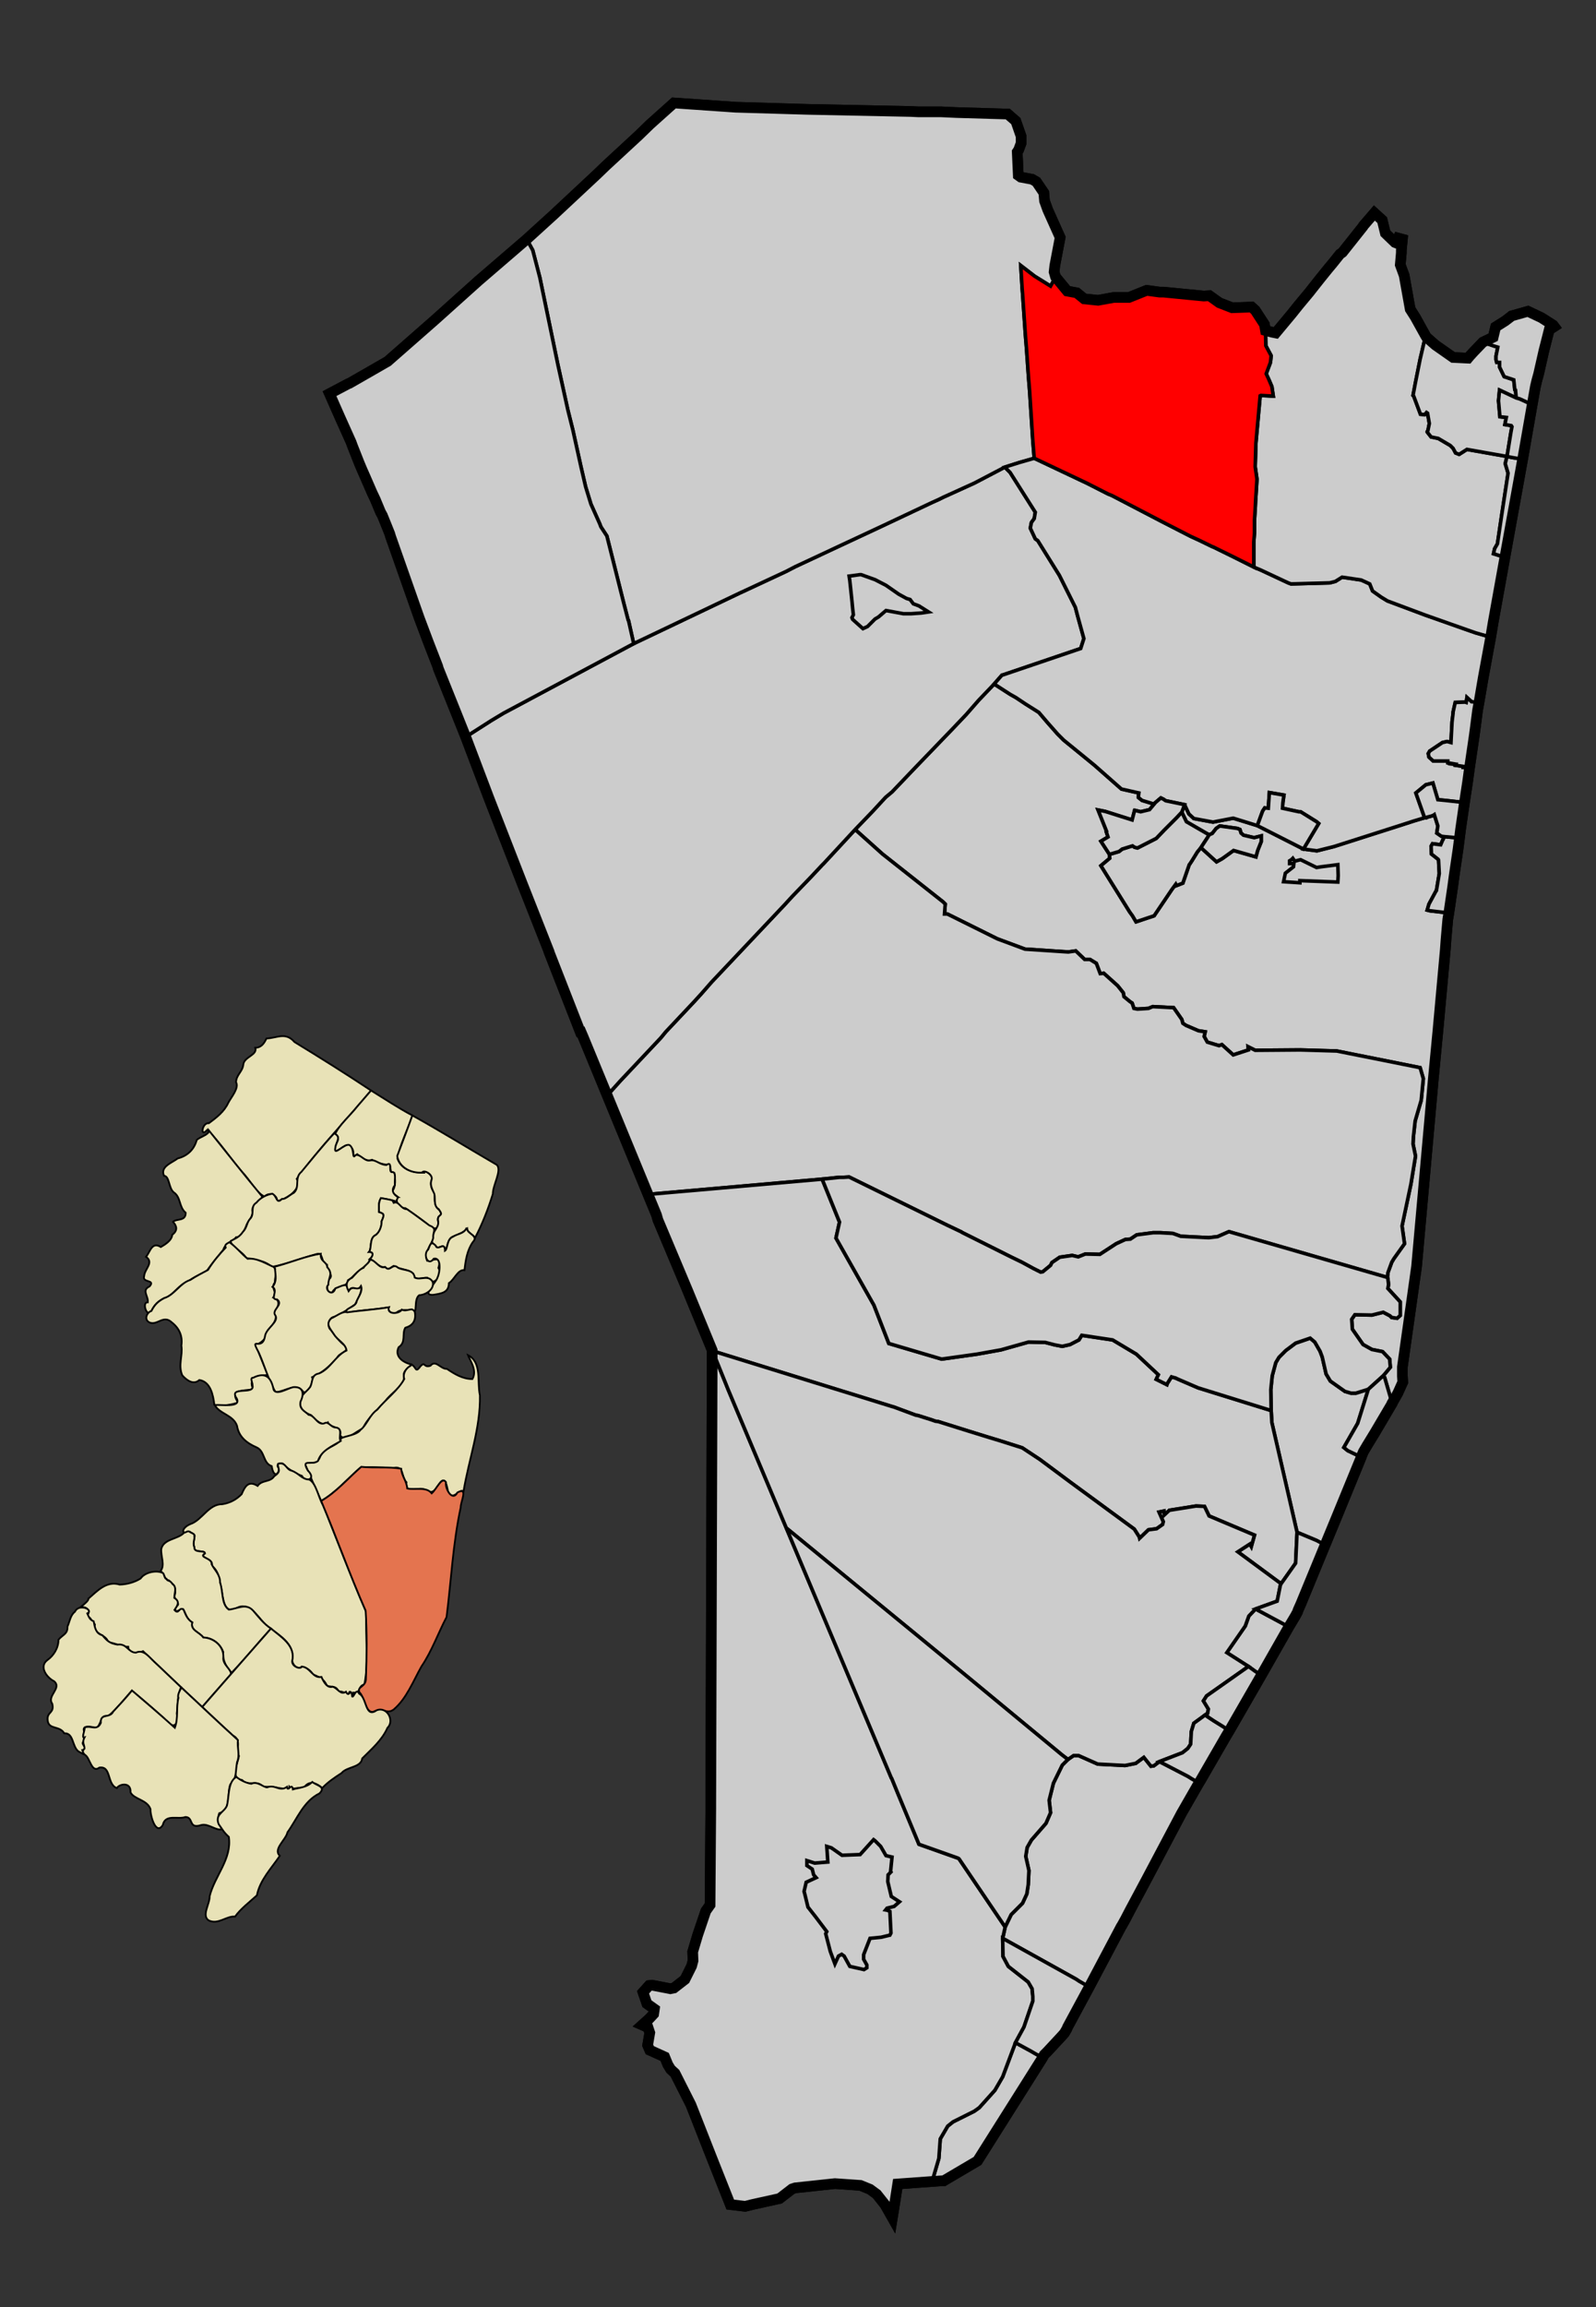 <?xml version="1.0" encoding="UTF-8" standalone="no"?>
<!-- Created with Arkyan's SVGCensus script -->
<svg
   xmlns:dc="http://purl.org/dc/elements/1.1/"
   xmlns:cc="http://creativecommons.org/ns#"
   xmlns:rdf="http://www.w3.org/1999/02/22-rdf-syntax-ns#"
   xmlns:svg="http://www.w3.org/2000/svg"
   xmlns="http://www.w3.org/2000/svg"
   xmlns:sodipodi="http://sodipodi.sourceforge.net/DTD/sodipodi-0.dtd"
   xmlns:inkscape="http://www.inkscape.org/namespaces/inkscape"
   version="1.0"
   width="450"
   height="650"
   id="svg3042"
   sodipodi:version="0.32"
   inkscape:version="0.46"
   sodipodi:docname="Ocean_County_New_Jersey_Incorporated_and_Unincorporated_areas_Lakewood_Highlighted.svg"
   inkscape:output_extension="org.inkscape.output.svg.inkscape"
   sodipodi:docbase="C:\files\wikibot"
   sodipodi:modified="true">
  <rect width="100%" height="100%" fill="#333333" stroke="none"/>
  <defs
     id="defs3105">
    <inkscape:perspective
       sodipodi:type="inkscape:persp3d"
       inkscape:vp_x="0 : 325 : 1"
       inkscape:vp_y="0 : 1000 : 0"
       inkscape:vp_z="450 : 325 : 1"
       inkscape:persp3d-origin="225 : 216.66667 : 1"
       id="perspective63" />
  </defs>
  <sodipodi:namedview
     inkscape:window-height="579"
     inkscape:window-width="748"
     inkscape:pageshadow="2"
     inkscape:pageopacity="0.0"
     guidetolerance="10.0"
     gridtolerance="10.0"
     objecttolerance="10.0"
     borderopacity="1.0"
     bordercolor="#666666"
     pagecolor="#ffffff"
     id="base"
     width="450px"
     height="650px"
     inkscape:zoom="0.58153846"
     inkscape:cx="225"
     inkscape:cy="325"
     inkscape:window-x="66"
     inkscape:window-y="66"
     inkscape:current-layer="svg3042"
     showgrid="false" />
  <path
     id="029"
     style="fill:#ffffff;fill-opacity:1;fill-rule:evenodd;stroke:#000000;stroke-width:3px;stroke-linecap:butt;stroke-linejoin:miter;stroke-opacity:1"
     d="M 190.009,29.013 L 207.409,30.213 L 227.609,30.813 L 256.809,31.413 L 258.909,31.513 L 258.909,31.513 L 259.509,31.513 L 259.509,31.513 L 265.309,31.513 L 265.309,31.513 L 269.709,31.713 L 269.709,31.713 L 283.309,32.113 L 284.109,32.113 L 284.109,32.113 L 286.409,34.113 L 287.909,38.413 L 287.909,40.313 L 287.209,42.213 L 286.809,42.813 L 287.109,49.413 L 287.809,49.913 L 291.009,50.513 L 291.009,50.513 L 292.209,51.213 L 294.309,54.313 L 294.509,56.613 L 294.509,56.613 L 295.409,59.113 L 298.909,66.913 L 297.409,74.813 L 297.209,76.613 L 297.609,78.013 L 300.909,82.013 L 303.609,82.513 L 305.709,84.213 L 309.609,84.613 L 314.009,83.813 L 314.009,83.813 L 318.309,83.813 L 318.309,83.813 L 323.309,81.813 L 327.009,82.313 L 327.009,82.313 L 327.109,82.313 L 327.109,82.313 L 328.109,82.313 L 328.109,82.313 L 339.409,83.413 L 341.009,83.313 L 343.809,85.313 L 347.409,86.713 L 350.309,86.613 L 352.909,86.513 L 353.909,87.413 L 356.509,91.413 L 356.809,93.113 L 356.809,93.113 L 358.709,93.613 L 359.709,93.813 L 364.209,88.413 L 366.209,85.913 L 369.209,82.313 L 369.209,82.313 L 369.909,81.413 L 369.909,81.413 L 372.209,78.513 L 374.309,75.913 L 374.309,75.913 L 375.809,74.113 L 377.809,71.613 L 378.509,71.113 L 384.309,63.813 L 384.409,63.613 L 387.509,60.013 L 387.509,60.013 L 389.709,62.013 L 389.709,62.013 L 390.609,65.713 L 393.309,68.313 L 393.809,68.513 L 394.309,67.113 L 395.409,67.413 L 395.109,70.513 L 395.109,71.213 L 395.109,71.213 L 394.809,74.613 L 394.809,74.613 L 395.909,77.613 L 397.609,87.113 L 399.009,89.313 L 402.009,94.713 L 402.009,94.713 L 402.209,95.013 L 402.209,95.013 L 404.709,97.213 L 409.709,100.713 L 409.709,100.713 L 413.909,100.913 L 414.409,100.313 L 414.409,100.313 L 415.509,99.113 L 415.509,99.113 L 418.109,96.413 L 418.109,96.413 L 421.009,95.013 L 421.709,92.113 L 424.409,90.413 L 424.409,90.413 L 426.109,89.113 L 426.209,89.013 L 426.209,89.013 L 430.809,87.713 L 430.809,87.713 L 434.609,89.513 L 434.609,89.513 L 437.909,91.613 L 437.909,91.613 L 438.209,92.013 L 436.809,92.913 L 435.309,98.813 L 433.809,105.413 L 433.309,107.213 L 432.909,108.913 L 432.009,114.013 L 429.309,129.413 L 424.309,157.013 L 421.009,175.313 L 420.309,179.513 L 418.209,190.913 L 417.009,197.913 L 416.809,199.013 L 416.609,200.113 L 415.909,205.513 L 415.609,207.713 L 414.309,216.513 L 413.809,220.213 L 412.909,226.113 L 411.809,233.713 L 411.509,236.113 L 411.109,239.213 L 410.009,246.713 L 409.609,249.713 L 408.509,257.213 L 408.209,259.013 L 407.709,264.713 L 407.509,267.513 L 405.409,290.613 L 404.109,304.213 L 403.909,306.513 L 399.409,356.813 L 395.409,385.113 L 395.409,385.413 L 395.409,387.713 L 395.509,389.413 L 394.109,392.513 L 392.509,395.313 L 392.509,395.413 L 387.609,403.713 L 385.409,407.313 L 384.409,409.013 L 383.809,410.413 L 383.809,410.513 L 376.709,427.813 L 373.609,435.313 L 366.809,451.813 L 366.009,453.613 L 365.809,454.213 L 365.209,455.313 L 363.409,458.313 L 355.609,472.013 L 346.609,487.613 L 345.709,489.113 L 338.309,501.913 L 338.109,502.213 L 333.109,510.913 L 323.209,529.613 L 318.609,538.213 L 317.309,540.713 L 316.309,542.513 L 316.109,542.813 L 307.109,559.813 L 301.009,571.113 L 300.809,571.613 L 300.109,572.813 L 299.309,573.713 L 298.009,575.113 L 295.309,578.013 L 294.409,578.913 L 293.909,579.813 L 285.709,592.813 L 275.609,608.813 L 266.609,614.113 L 266.109,614.413 L 265.809,614.413 L 265.709,614.413 L 262.809,614.613 L 253.109,615.313 L 253.109,615.313 L 252.209,621.113 L 251.609,624.813 L 251.609,624.813 L 249.509,621.113 L 249.509,621.113 L 247.209,618.213 L 245.309,616.813 L 242.609,615.713 L 235.409,615.213 L 224.209,616.413 L 223.309,616.713 L 219.809,619.413 L 212.109,621.113 L 212.109,621.113 L 210.109,621.613 L 205.909,621.113 L 205.909,621.113 L 200.709,608.013 L 200.709,608.013 L 194.809,593.013 L 194.809,593.013 L 190.309,584.113 L 189.109,583.013 L 188.309,581.713 L 188.309,581.713 L 187.409,579.513 L 183.209,577.613 L 182.609,576.213 L 183.209,572.713 L 182.709,571.213 L 181.109,570.513 L 181.109,570.513 L 183.109,568.713 L 184.309,567.413 L 184.509,566.013 L 182.409,564.513 L 181.309,561.313 L 183.009,559.413 L 183.809,559.313 L 189.009,560.313 L 190.009,560.113 L 193.109,557.713 L 195.009,553.913 L 195.009,553.913 L 195.409,552.413 L 195.309,549.913 L 196.709,545.213 L 199.009,538.413 L 200.209,536.713 L 200.209,536.713 L 200.409,509.413 L 200.409,508.113 L 200.809,380.413 L 194.909,366.113 L 194.909,366.113 L 194.009,363.913 L 194.009,363.913 L 185.509,343.713 L 185.109,342.313 L 182.709,336.513 L 171.209,308.613 L 164.409,292.113 L 163.809,290.713 L 163.609,290.713 L 163.609,290.713 L 154.809,268.213 L 154.809,268.113 L 147.309,249.113 L 137.909,225.013 L 131.309,207.613 L 128.909,201.613 L 123.609,188.413 L 123.609,188.413 L 123.409,187.713 L 120.809,181.013 L 120.809,181.013 L 118.209,174.113 L 118.209,174.113 L 110.109,151.113 L 109.909,150.413 L 109.109,148.413 L 107.809,145.213 L 107.809,145.213 L 107.309,144.313 L 107.309,144.313 L 105.809,140.713 L 104.909,138.813 L 102.909,134.213 L 102.909,134.213 L 102.109,132.413 L 102.109,132.413 L 101.309,130.513 L 99.409,125.713 L 99.009,124.613 L 95.909,117.713 L 95.909,117.713 L 92.909,110.913 L 92.909,110.913 L 98.209,108.113 L 98.509,108.013 L 106.009,103.713 L 109.309,101.813 L 122.309,90.413 L 123.209,89.613 L 134.909,79.113 L 134.909,79.113 L 148.509,67.413 L 156.209,60.413 L 168.309,49.113 L 170.909,46.613 L 180.109,38.113 L 183.309,35.013 L 190.009,29.013 z " />
  <path
     id="05305"
     style="fill:#cccccc;fill-opacity:1;fill-rule:evenodd;stroke:#000000;stroke-width:1px;stroke-linecap:butt;stroke-linejoin:miter;stroke-opacity:1"
     d="M 280.309,192.713 L 284.809,195.613 L 286.409,196.513 L 289.109,198.313 L 292.909,200.713 L 295.209,203.413 L 295.209,203.413 L 298.209,206.813 L 299.909,208.513 L 305.309,212.913 L 308.609,215.613 L 308.609,215.613 L 316.209,222.313 L 321.109,223.413 L 321.009,224.113 L 321.009,224.713 L 321.009,224.713 L 322.009,225.513 L 325.309,226.513 L 325.309,226.513 L 325.709,226.213 L 324.109,228.113 L 321.609,228.713 L 320.009,228.313 L 319.909,228.313 L 319.209,231.013 L 311.609,228.613 L 309.609,228.213 L 312.009,234.213 L 312.009,234.213 L 311.909,234.313 L 312.409,235.813 L 312.409,235.813 L 310.409,237.013 L 310.409,237.013 L 312.809,240.713 L 312.809,240.713 L 312.909,241.813 L 310.409,243.913 L 318.509,256.913 L 319.309,258.013 L 320.309,259.713 L 325.409,258.013 L 330.409,250.613 L 331.509,249.113 L 331.709,249.513 L 333.509,248.813 L 335.309,243.613 L 335.409,243.513 L 336.009,242.613 L 336.809,241.313 L 337.609,240.013 L 338.609,238.813 L 338.609,238.813 L 343.009,242.813 L 343.009,242.813 L 344.609,241.913 L 346.009,240.913 L 347.809,239.613 L 350.609,240.413 L 354.109,241.413 L 354.609,239.613 L 354.609,239.613 L 355.609,237.113 L 355.609,235.513 L 355.609,235.513 L 353.609,236.013 L 350.609,235.313 L 349.909,234.713 L 349.609,233.713 L 348.909,233.413 L 343.909,232.713 L 342.909,233.413 L 341.809,234.813 L 340.909,235.213 L 340.909,235.213 L 334.509,231.513 L 333.209,228.813 L 333.209,228.813 L 334.009,226.713 L 334.009,226.713 L 335.209,229.313 L 336.609,230.613 L 342.009,231.613 L 347.709,230.513 L 354.509,232.613 L 354.509,232.613 L 367.509,239.213 L 367.509,239.213 L 371.309,239.713 L 376.109,238.513 L 395.209,232.413 L 398.609,231.313 L 401.609,230.413 L 401.709,230.413 L 401.709,230.413 L 403.609,229.913 L 404.109,229.713 L 404.409,229.513 L 405.409,232.713 L 405.109,234.713 L 406.409,235.613 L 407.209,235.713 L 407.209,235.713 L 406.909,236.513 L 406.809,236.613 L 406.209,238.013 L 403.909,237.713 L 403.509,238.413 L 403.609,240.613 L 405.509,242.113 L 405.609,242.313 L 405.809,246.113 L 405.009,250.913 L 404.909,251.013 L 402.909,254.713 L 402.409,256.413 L 403.209,256.613 L 403.209,256.613 L 408.409,257.213 L 408.509,257.213 L 408.509,257.213 L 408.209,259.013 L 407.709,264.713 L 407.509,267.513 L 405.409,290.613 L 404.109,304.213 L 403.909,306.513 L 399.409,356.813 L 395.409,385.113 L 395.409,385.413 L 395.409,387.713 L 395.509,389.413 L 394.109,392.513 L 392.509,395.313 L 392.509,395.313 L 390.409,388.113 L 390.409,388.113 L 389.909,387.713 L 389.909,387.713 L 390.009,387.613 L 392.009,385.213 L 391.809,382.913 L 389.809,380.813 L 386.809,380.213 L 384.309,378.813 L 381.309,374.513 L 381.109,371.713 L 382.009,370.413 L 386.809,370.513 L 390.009,369.713 L 391.909,370.713 L 392.009,370.813 L 392.409,371.213 L 392.609,371.213 L 393.909,371.413 L 394.809,370.613 L 394.809,366.813 L 391.309,363.013 L 391.509,361.913 L 391.309,360.213 L 391.209,359.913 L 391.209,359.913 L 391.309,358.613 L 392.409,355.613 L 393.009,354.613 L 396.009,350.413 L 395.309,345.413 L 397.809,333.613 L 397.809,333.613 L 399.109,325.713 L 398.409,322.313 L 398.509,320.313 L 399.009,315.813 L 400.709,310.013 L 401.309,303.913 L 400.409,300.813 L 400.409,300.813 L 376.909,296.113 L 366.609,295.813 L 353.909,295.913 L 351.909,294.913 L 351.909,294.913 L 352.009,295.813 L 347.709,297.213 L 344.509,294.313 L 344.509,294.313 L 343.709,294.613 L 340.409,293.613 L 339.509,292.013 L 339.809,290.713 L 337.909,290.413 L 334.409,288.913 L 333.509,288.313 L 333.209,287.213 L 330.909,283.913 L 325.009,283.613 L 323.809,284.113 L 320.709,284.313 L 319.709,284.113 L 319.209,282.613 L 318.609,282.213 L 316.909,280.813 L 316.709,279.713 L 315.109,277.713 L 311.209,274.213 L 310.209,274.313 L 310.209,274.313 L 309.109,271.413 L 307.309,270.313 L 305.809,270.313 L 303.309,267.913 L 301.209,268.213 L 289.009,267.413 L 281.209,264.513 L 267.109,257.513 L 266.309,257.513 L 266.509,254.713 L 265.909,254.113 L 248.809,240.613 L 241.109,233.713 L 241.109,233.713 L 246.109,228.513 L 249.709,224.613 L 251.509,223.113 L 257.809,216.513 L 265.809,208.213 L 268.509,205.413 L 272.409,201.313 L 275.909,197.313 L 280.309,192.713 z " />
  <path
     id="41250"
     style="fill:#cccccc;fill-opacity:1;fill-rule:evenodd;stroke:#000000;stroke-width:1px;stroke-linecap:butt;stroke-linejoin:miter;stroke-opacity:1"
     d="M 385.809,391.413 L 382.809,401.013 L 378.909,407.813 L 380.009,408.713 L 382.109,409.713 L 383.809,410.513 L 383.809,410.513 L 376.709,427.813 L 373.609,435.313 L 373.609,435.313 L 372.509,434.713 L 371.209,434.013 L 365.709,431.713 L 365.709,431.713 L 358.609,400.813 L 358.409,397.413 L 358.409,397.413 L 358.309,391.513 L 358.709,387.613 L 359.709,383.913 L 360.609,382.413 L 362.509,380.513 L 365.309,378.413 L 369.409,377.013 L 370.709,378.113 L 372.209,380.713 L 372.809,382.313 L 373.909,387.113 L 375.109,389.113 L 379.209,392.013 L 380.909,392.513 L 382.309,392.513 L 385.809,391.413 z M 354.009,453.313 L 362.209,457.713 L 362.609,457.813 L 363.409,458.313 L 363.409,458.313 L 355.609,472.013 L 355.609,472.013 L 355.509,471.913 L 353.809,470.813 L 353.409,470.513 L 352.009,469.513 L 352.009,469.513 L 345.909,465.613 L 351.109,458.113 L 352.109,455.313 L 354.009,453.313 z M 301.109,495.713 L 302.709,494.613 L 304.109,494.613 L 309.509,497.013 L 317.209,497.413 L 320.209,496.813 L 322.509,495.113 L 324.509,497.613 L 325.309,497.513 L 326.909,496.313 L 326.909,496.313 L 335.009,500.513 L 336.109,501.213 L 336.109,501.213 L 337.409,501.913 L 337.709,502.013 L 338.109,502.213 L 338.109,502.213 L 333.109,510.913 L 323.209,529.613 L 318.609,538.213 L 317.309,540.713 L 316.309,542.513 L 316.109,542.813 L 307.109,559.813 L 307.109,559.813 L 304.309,558.213 L 303.409,557.613 L 282.709,546.113 L 282.709,546.113 L 283.409,542.913 L 283.409,542.913 L 285.109,539.413 L 288.309,536.213 L 289.509,533.613 L 289.909,531.013 L 290.109,527.013 L 289.209,523.013 L 289.609,520.513 L 290.809,518.413 L 294.909,513.713 L 296.209,510.713 L 295.809,507.213 L 297.009,502.413 L 299.509,497.313 L 301.109,495.713 z M 286.309,575.513 L 290.709,577.913 L 291.909,578.613 L 293.209,579.313 L 293.909,579.813 L 293.909,579.813 L 285.709,592.813 L 275.609,608.813 L 266.609,614.113 L 266.109,614.413 L 265.809,614.413 L 265.709,614.413 L 262.809,614.613 L 262.809,614.613 L 264.709,608.113 L 265.109,602.613 L 267.209,599.013 L 268.709,597.813 L 274.709,594.813 L 276.109,593.813 L 280.509,588.913 L 282.709,585.113 L 286.309,575.513 z " />
  <path
     id="37380"
     style="fill:#cccccc;fill-opacity:1;fill-rule:evenodd;stroke:#000000;stroke-width:1px;stroke-linecap:butt;stroke-linejoin:miter;stroke-opacity:1"
     d="M 228.709,247.013 L 231.709,243.813 L 232.209,243.313 L 232.309,243.213 L 241.109,233.713 L 241.109,233.713 L 248.809,240.613 L 265.909,254.113 L 266.509,254.713 L 266.309,257.513 L 267.109,257.513 L 281.209,264.513 L 289.009,267.413 L 301.209,268.213 L 303.309,267.913 L 305.809,270.313 L 307.309,270.313 L 309.109,271.413 L 310.209,274.313 L 310.209,274.313 L 311.209,274.213 L 315.109,277.713 L 316.709,279.713 L 316.909,280.813 L 318.609,282.213 L 319.209,282.613 L 319.709,284.113 L 320.709,284.313 L 323.809,284.113 L 325.009,283.613 L 330.909,283.913 L 333.209,287.213 L 333.509,288.313 L 334.409,288.913 L 337.909,290.413 L 339.809,290.713 L 339.509,292.013 L 340.409,293.613 L 343.709,294.613 L 344.509,294.313 L 344.509,294.313 L 347.709,297.213 L 352.009,295.813 L 351.909,294.913 L 351.909,294.913 L 353.909,295.913 L 366.609,295.813 L 376.909,296.113 L 400.409,300.813 L 400.409,300.813 L 401.309,303.913 L 400.709,310.013 L 399.009,315.813 L 398.509,320.313 L 398.409,322.313 L 399.109,325.713 L 397.809,333.613 L 397.809,333.613 L 395.309,345.413 L 396.009,350.413 L 393.009,354.613 L 392.409,355.613 L 391.309,358.613 L 391.209,359.913 L 391.209,359.913 L 346.509,347.013 L 343.309,348.413 L 340.809,348.713 L 332.909,348.313 L 330.709,347.513 L 327.209,347.313 L 327.209,347.313 L 325.109,347.313 L 320.509,347.913 L 318.709,349.113 L 317.309,349.213 L 314.709,350.413 L 310.109,353.413 L 306.009,353.313 L 306.009,353.313 L 304.009,354.113 L 302.309,353.713 L 298.809,354.213 L 296.609,355.713 L 296.209,356.513 L 294.009,358.313 L 293.409,358.413 L 291.409,357.413 L 288.109,355.613 L 285.209,354.213 L 271.209,347.213 L 271.109,347.113 L 267.109,345.213 L 239.409,331.613 L 237.709,331.713 L 236.609,331.713 L 231.809,332.213 L 231.809,332.213 L 182.709,336.513 L 182.709,336.513 L 171.209,308.613 L 171.209,308.613 L 174.909,304.513 L 186.309,292.413 L 187.709,290.713 L 195.709,282.213 L 197.809,279.913 L 200.609,276.713 L 221.209,254.913 L 223.409,252.513 L 223.409,252.513 L 228.709,247.013 z " />
  <path
     id="40560"
     style="fill:#cccccc;fill-opacity:1;fill-rule:evenodd;stroke:#000000;stroke-width:1px;stroke-linecap:butt;stroke-linejoin:miter;stroke-opacity:1"
     d="M 200.809,380.413 L 200.909,380.613 L 200.909,380.613 L 204.709,390.013 L 205.309,391.513 L 221.709,430.513 L 221.709,430.513 L 251.309,500.913 L 251.409,501.013 L 253.209,505.413 L 259.109,519.613 L 270.109,523.513 L 270.409,523.713 L 283.409,542.913 L 283.409,542.913 L 282.709,546.113 L 282.709,546.113 L 282.809,551.213 L 284.309,554.013 L 289.909,558.413 L 291.009,560.313 L 291.209,562.513 L 291.209,563.813 L 288.709,571.113 L 286.309,575.513 L 286.309,575.513 L 282.709,585.113 L 280.509,588.913 L 276.109,593.813 L 274.709,594.813 L 268.709,597.813 L 267.209,599.013 L 265.109,602.613 L 264.709,608.113 L 262.809,614.613 L 262.809,614.613 L 253.109,615.313 L 253.109,615.313 L 252.209,621.113 L 251.609,624.813 L 251.609,624.813 L 249.509,621.113 L 249.509,621.113 L 247.209,618.213 L 245.309,616.813 L 242.609,615.713 L 235.409,615.213 L 224.209,616.413 L 223.309,616.713 L 219.809,619.413 L 212.109,621.113 L 212.109,621.113 L 210.109,621.613 L 205.909,621.113 L 205.909,621.113 L 200.709,608.013 L 200.709,608.013 L 194.809,593.013 L 194.809,593.013 L 190.309,584.113 L 189.109,583.013 L 188.309,581.713 L 188.309,581.713 L 187.409,579.513 L 183.209,577.613 L 182.609,576.213 L 183.209,572.713 L 182.709,571.213 L 181.109,570.513 L 181.109,570.513 L 183.109,568.713 L 184.309,567.413 L 184.509,566.013 L 182.409,564.513 L 181.309,561.313 L 183.009,559.413 L 183.809,559.313 L 189.009,560.313 L 190.009,560.113 L 193.109,557.713 L 195.009,553.913 L 195.009,553.913 L 195.409,552.413 L 195.309,549.913 L 196.709,545.213 L 199.009,538.413 L 200.209,536.713 L 200.209,536.713 L 200.409,509.413 L 200.409,508.113 L 200.809,380.413 z " />
  <path
     id="43140"
     style="fill:#cccccc;fill-opacity:1;fill-rule:evenodd;stroke:#000000;stroke-width:1px;stroke-linecap:butt;stroke-linejoin:miter;stroke-opacity:1"
     d="M 283.309,131.613 L 284.809,133.113 L 291.909,144.313 L 291.609,146.113 L 290.809,147.213 L 290.509,148.813 L 291.909,151.813 L 292.609,152.313 L 298.709,162.113 L 303.209,171.113 L 303.809,173.413 L 305.609,179.913 L 304.709,182.713 L 304.709,182.713 L 282.609,190.213 L 282.509,190.213 L 280.309,192.713 L 280.309,192.713 L 275.909,197.313 L 272.409,201.313 L 268.509,205.413 L 265.809,208.213 L 257.809,216.513 L 251.509,223.113 L 249.709,224.613 L 246.109,228.513 L 241.109,233.713 L 241.109,233.713 L 232.309,243.213 L 232.209,243.313 L 231.709,243.813 L 228.709,247.013 L 228.709,247.013 L 223.409,252.513 L 223.409,252.513 L 221.209,254.913 L 200.609,276.713 L 197.809,279.913 L 195.709,282.213 L 187.709,290.713 L 186.309,292.413 L 174.909,304.513 L 171.209,308.613 L 171.209,308.613 L 164.409,292.113 L 163.809,290.713 L 163.609,290.713 L 163.609,290.713 L 154.809,268.213 L 154.809,268.113 L 147.309,249.113 L 147.309,249.113 L 137.909,225.013 L 131.309,207.613 L 131.309,207.613 L 138.509,203.013 L 142.009,200.913 L 142.009,200.913 L 178.709,181.313 L 178.709,181.313 L 208.509,167.113 L 211.109,165.913 L 221.609,161.013 L 224.309,159.613 L 224.309,159.613 L 248.509,148.313 L 262.709,141.613 L 264.709,140.713 L 265.909,140.113 L 274.709,136.113 L 283.309,131.613 z " />
  <path
     id="34680"
     style="fill:#cccccc;fill-opacity:1;fill-rule:evenodd;stroke:#000000;stroke-width:1px;stroke-linecap:butt;stroke-linejoin:miter;stroke-opacity:1"
     d="M 190.009,29.013 L 207.409,30.213 L 227.609,30.813 L 256.809,31.413 L 258.909,31.513 L 258.909,31.513 L 259.509,31.513 L 259.509,31.513 L 265.309,31.513 L 265.309,31.513 L 269.709,31.713 L 269.709,31.713 L 283.309,32.113 L 284.109,32.113 L 284.109,32.113 L 286.409,34.113 L 287.909,38.413 L 287.909,40.313 L 287.209,42.213 L 286.809,42.813 L 287.109,49.413 L 287.809,49.913 L 291.009,50.513 L 291.009,50.513 L 292.209,51.213 L 294.309,54.313 L 294.509,56.613 L 294.509,56.613 L 295.409,59.113 L 298.909,66.913 L 297.409,74.813 L 297.209,76.613 L 297.609,78.013 L 297.609,78.013 L 296.609,79.913 L 296.209,80.613 L 291.709,77.813 L 287.809,74.813 L 287.809,74.813 L 288.209,81.413 L 288.309,82.613 L 289.109,94.313 L 289.409,98.013 L 290.009,106.513 L 290.309,110.213 L 291.209,124.213 L 291.609,129.113 L 291.609,129.113 L 287.409,130.313 L 283.309,131.613 L 283.309,131.613 L 274.709,136.113 L 265.909,140.113 L 264.709,140.713 L 262.709,141.613 L 248.509,148.313 L 224.309,159.613 L 224.309,159.613 L 221.609,161.013 L 211.109,165.913 L 208.509,167.113 L 178.709,181.313 L 178.709,181.313 L 178.509,180.613 L 177.209,174.813 L 177.109,174.713 L 175.809,169.713 L 171.109,151.013 L 169.409,148.413 L 169.109,147.613 L 166.609,142.013 L 166.609,142.013 L 165.109,137.113 L 165.109,137.113 L 163.809,131.513 L 161.509,121.113 L 161.509,121.113 L 160.109,115.513 L 157.309,102.813 L 157.309,102.813 L 152.209,78.213 L 150.209,70.513 L 148.509,67.413 L 148.509,67.413 L 156.209,60.413 L 156.209,60.413 L 168.309,49.113 L 170.909,46.613 L 180.109,38.113 L 183.309,35.013 L 190.009,29.013 z " />
  <path
     id="03050"
     style="fill:#cccccc;fill-opacity:1;fill-rule:evenodd;stroke:#000000;stroke-width:1px;stroke-linecap:butt;stroke-linejoin:miter;stroke-opacity:1"
     d="M 182.709,336.513 L 231.809,332.213 L 231.809,332.213 L 236.709,344.313 L 235.709,348.813 L 246.409,367.713 L 250.609,378.513 L 265.509,382.913 L 275.509,381.513 L 282.209,380.313 L 290.009,378.113 L 294.709,378.213 L 297.409,378.913 L 299.509,379.313 L 301.709,378.813 L 304.209,377.513 L 305.009,376.213 L 313.709,377.513 L 320.409,381.513 L 320.409,381.513 L 326.609,387.313 L 326.009,388.613 L 329.009,390.113 L 329.109,389.813 L 330.309,387.913 L 331.309,388.213 L 331.309,388.213 L 331.409,388.213 L 332.009,388.513 L 337.809,391.013 L 358.409,397.413 L 358.409,397.413 L 358.609,400.813 L 365.709,431.713 L 365.709,431.713 L 365.309,440.413 L 364.109,442.113 L 361.209,446.213 L 361.209,446.213 L 349.009,437.213 L 352.409,435.013 L 352.809,435.713 L 353.709,432.513 L 340.909,427.113 L 339.609,424.413 L 337.209,424.313 L 329.709,425.513 L 328.309,426.813 L 328.209,425.713 L 326.809,426.013 L 328.009,428.713 L 327.809,429.513 L 326.109,430.713 L 323.809,431.013 L 321.309,433.413 L 321.209,433.013 L 319.809,430.813 L 301.809,417.613 L 293.209,411.213 L 288.209,407.913 L 281.909,405.913 L 278.609,404.913 L 273.109,403.213 L 264.509,400.513 L 263.709,400.413 L 263.709,400.413 L 262.609,400.013 L 258.809,398.813 L 258.209,398.713 L 252.009,396.413 L 252.009,396.413 L 251.309,396.213 L 200.909,380.613 L 200.909,380.613 L 200.809,380.413 L 200.809,380.413 L 194.909,366.113 L 194.909,366.113 L 194.009,363.913 L 194.009,363.913 L 185.509,343.713 L 185.109,342.313 L 182.709,336.513 z " />
  <path
     id="70320"
     style="fill:#cccccc;fill-opacity:1;fill-rule:evenodd;stroke:#000000;stroke-width:1px;stroke-linecap:butt;stroke-linejoin:miter;stroke-opacity:1"
     d="M 200.909,380.613 L 251.309,396.213 L 252.009,396.413 L 252.009,396.413 L 258.209,398.713 L 258.809,398.813 L 262.609,400.013 L 263.709,400.413 L 263.709,400.413 L 264.509,400.513 L 273.109,403.213 L 278.609,404.913 L 281.909,405.913 L 288.209,407.913 L 293.209,411.213 L 301.809,417.613 L 319.809,430.813 L 321.209,433.013 L 321.309,433.413 L 323.809,431.013 L 326.109,430.713 L 327.809,429.513 L 328.009,428.713 L 326.809,426.013 L 328.209,425.713 L 328.309,426.813 L 329.709,425.513 L 337.209,424.313 L 339.609,424.413 L 340.909,427.113 L 353.709,432.513 L 352.809,435.713 L 352.409,435.013 L 349.009,437.213 L 361.209,446.213 L 361.209,446.213 L 361.009,446.613 L 360.109,451.113 L 354.009,453.313 L 354.009,453.313 L 352.109,455.313 L 351.109,458.113 L 345.909,465.613 L 352.009,469.513 L 352.009,469.513 L 340.209,477.813 L 339.309,479.213 L 340.709,481.513 L 340.509,482.713 L 339.909,483.113 L 339.909,483.113 L 336.609,485.513 L 335.909,487.813 L 335.709,491.413 L 334.909,492.613 L 333.409,493.813 L 326.909,496.313 L 326.909,496.313 L 325.309,497.513 L 324.509,497.613 L 322.509,495.113 L 320.209,496.813 L 317.209,497.413 L 309.509,497.013 L 304.109,494.613 L 302.709,494.613 L 301.109,495.713 L 301.109,495.713 L 299.409,494.413 L 273.509,473.013 L 257.809,460.113 L 221.709,430.513 L 221.709,430.513 L 205.309,391.513 L 204.709,390.013 L 200.909,380.613 z " />
  <path
     id="18130"
     style="fill:#cccccc;fill-opacity:1;fill-rule:evenodd;stroke:#000000;stroke-width:1px;stroke-linecap:butt;stroke-linejoin:miter;stroke-opacity:1"
     d="M 291.609,129.113 L 306.409,136.113 L 312.509,139.213 L 313.509,139.613 L 327.909,147.113 L 335.709,151.113 L 338.109,152.213 L 341.809,154.013 L 342.109,154.113 L 347.809,156.913 L 353.609,159.813 L 353.609,159.813 L 355.509,160.613 L 363.209,164.213 L 364.009,164.513 L 374.909,164.213 L 376.509,163.813 L 378.409,162.613 L 383.809,163.413 L 386.209,164.513 L 387.009,166.513 L 389.409,168.213 L 391.209,169.313 L 401.909,173.313 L 413.809,177.513 L 416.109,178.313 L 420.309,179.513 L 420.309,179.513 L 418.209,190.913 L 417.009,197.913 L 417.009,197.913 L 414.909,197.713 L 413.609,196.513 L 413.409,197.913 L 413.109,197.813 L 410.309,197.913 L 410.309,197.913 L 409.709,200.613 L 409.709,200.913 L 409.709,200.913 L 409.409,203.413 L 409.109,209.213 L 409.109,209.213 L 408.009,208.913 L 406.709,209.213 L 403.109,211.613 L 402.709,212.313 L 402.909,213.313 L 404.109,214.413 L 404.109,214.413 L 407.509,214.413 L 407.809,214.413 L 408.209,214.413 L 408.209,214.913 L 409.409,215.113 L 409.309,215.213 L 410.509,215.313 L 410.409,215.613 L 412.509,215.913 L 412.509,216.213 L 413.409,216.313 L 414.309,216.513 L 414.309,216.513 L 413.809,220.213 L 412.909,226.113 L 412.909,226.113 L 407.509,225.513 L 405.409,225.313 L 404.009,220.613 L 402.009,221.113 L 399.209,223.413 L 401.609,230.213 L 401.709,230.413 L 401.709,230.413 L 401.609,230.413 L 398.609,231.313 L 395.209,232.413 L 376.109,238.513 L 371.309,239.713 L 367.509,239.213 L 367.509,239.213 L 371.809,232.013 L 371.209,231.513 L 371.209,231.513 L 366.709,228.713 L 366.709,228.713 L 366.209,228.713 L 361.609,227.713 L 361.709,226.113 L 362.009,224.013 L 362.009,224.013 L 357.909,223.313 L 357.909,223.313 L 357.609,227.713 L 356.609,227.613 L 356.009,228.513 L 356.009,228.513 L 354.509,232.613 L 354.509,232.613 L 347.709,230.513 L 342.009,231.613 L 336.609,230.613 L 335.209,229.313 L 334.009,226.713 L 334.009,226.713 L 328.709,225.613 L 328.509,225.513 L 328.109,225.213 L 327.309,224.813 L 325.309,226.513 L 325.309,226.513 L 322.009,225.513 L 321.009,224.713 L 321.009,224.713 L 321.009,224.113 L 321.109,223.413 L 316.209,222.313 L 308.609,215.613 L 308.609,215.613 L 305.309,212.913 L 299.909,208.513 L 298.209,206.813 L 295.209,203.413 L 295.209,203.413 L 292.909,200.713 L 289.109,198.313 L 286.409,196.513 L 284.809,195.613 L 280.309,192.713 L 280.309,192.713 L 282.509,190.213 L 282.609,190.213 L 304.709,182.713 L 304.709,182.713 L 305.609,179.913 L 303.809,173.413 L 303.209,171.113 L 298.709,162.113 L 292.609,152.313 L 291.909,151.813 L 290.509,148.813 L 290.809,147.213 L 291.609,146.113 L 291.909,144.313 L 284.809,133.113 L 283.309,131.613 L 283.309,131.613 L 287.409,130.313 L 291.609,129.113 z " />
  <path
     id="54300"
     style="fill:#cccccc;fill-opacity:1;fill-rule:evenodd;stroke:#000000;stroke-width:1px;stroke-linecap:butt;stroke-linejoin:miter;stroke-opacity:1"
     d="M 327.209,347.313 L 330.709,347.513 L 332.909,348.313 L 340.809,348.713 L 343.309,348.413 L 346.509,347.013 L 391.209,359.913 L 391.209,359.913 L 391.309,360.213 L 391.509,361.913 L 391.309,363.013 L 394.809,366.813 L 394.809,370.613 L 393.909,371.413 L 392.609,371.213 L 392.409,371.213 L 392.009,370.813 L 391.909,370.713 L 390.009,369.713 L 386.809,370.513 L 382.009,370.413 L 381.109,371.713 L 381.309,374.513 L 384.309,378.813 L 386.809,380.213 L 389.809,380.813 L 391.809,382.913 L 392.009,385.213 L 390.009,387.613 L 389.909,387.713 L 389.909,387.713 L 385.809,391.413 L 385.809,391.413 L 382.309,392.513 L 380.909,392.513 L 379.209,392.013 L 375.109,389.113 L 373.909,387.113 L 372.809,382.313 L 372.209,380.713 L 370.709,378.113 L 369.409,377.013 L 365.309,378.413 L 362.509,380.513 L 360.609,382.413 L 359.709,383.913 L 358.709,387.613 L 358.309,391.513 L 358.409,397.413 L 358.409,397.413 L 337.809,391.013 L 332.009,388.513 L 331.409,388.213 L 331.309,388.213 L 331.309,388.213 L 330.309,387.913 L 329.109,389.813 L 329.009,390.113 L 326.009,388.613 L 326.609,387.313 L 320.409,381.513 L 320.409,381.513 L 313.709,377.513 L 305.009,376.213 L 304.209,377.513 L 301.709,378.813 L 299.509,379.313 L 297.409,378.913 L 294.709,378.213 L 290.009,378.113 L 282.209,380.313 L 275.509,381.513 L 265.509,382.913 L 250.609,378.513 L 246.409,367.713 L 235.709,348.813 L 236.709,344.313 L 231.809,332.213 L 231.809,332.213 L 236.609,331.713 L 237.709,331.713 L 239.409,331.613 L 267.109,345.213 L 271.109,347.113 L 271.209,347.213 L 285.209,354.213 L 288.109,355.613 L 291.409,357.413 L 293.409,358.413 L 294.009,358.313 L 296.209,356.513 L 296.609,355.713 L 298.809,354.213 L 302.309,353.713 L 304.009,354.113 L 306.009,353.313 L 306.009,353.313 L 310.109,353.413 L 314.709,350.413 L 317.309,349.213 L 318.709,349.113 L 320.509,347.913 L 325.109,347.313 L 327.209,347.313 z " />
  <path
     id="59790"
     style="fill:#cccccc;fill-opacity:1;fill-rule:evenodd;stroke:#000000;stroke-width:1px;stroke-linecap:butt;stroke-linejoin:miter;stroke-opacity:1"
     d="M 134.909,79.113 L 148.509,67.413 L 148.509,67.413 L 150.209,70.513 L 152.209,78.213 L 157.309,102.813 L 157.309,102.813 L 160.109,115.513 L 161.509,121.113 L 161.509,121.113 L 163.809,131.513 L 165.109,137.113 L 165.109,137.113 L 166.609,142.013 L 166.609,142.013 L 169.109,147.613 L 169.409,148.413 L 171.109,151.013 L 175.809,169.713 L 177.109,174.713 L 177.209,174.813 L 178.509,180.613 L 178.709,181.313 L 178.709,181.313 L 142.009,200.913 L 142.009,200.913 L 138.509,203.013 L 131.309,207.613 L 131.309,207.613 L 128.909,201.613 L 123.609,188.413 L 123.609,188.413 L 123.409,187.713 L 120.809,181.013 L 120.809,181.013 L 118.209,174.113 L 118.209,174.113 L 110.109,151.113 L 109.909,150.413 L 109.109,148.413 L 107.809,145.213 L 107.809,145.213 L 107.309,144.313 L 107.309,144.313 L 105.809,140.713 L 104.909,138.813 L 102.909,134.213 L 102.909,134.213 L 102.109,132.413 L 102.109,132.413 L 101.309,130.513 L 101.309,130.513 L 99.409,125.713 L 99.009,124.613 L 95.909,117.713 L 95.909,117.713 L 92.909,110.913 L 92.909,110.913 L 98.209,108.113 L 98.509,108.013 L 106.009,103.713 L 109.309,101.813 L 122.309,90.413 L 123.209,89.613 L 134.909,79.113 z " />
  <path
     id="18670"
     style="fill:#cccccc;fill-opacity:1;fill-rule:evenodd;stroke:#000000;stroke-width:1px;stroke-linecap:butt;stroke-linejoin:miter;stroke-opacity:1"
     d="M 221.709,430.513 L 257.809,460.113 L 273.509,473.013 L 299.409,494.413 L 301.109,495.713 L 301.109,495.713 L 299.509,497.313 L 297.009,502.413 L 295.809,507.213 L 296.209,510.713 L 294.909,513.713 L 290.809,518.413 L 289.609,520.513 L 289.209,523.013 L 290.109,527.013 L 289.909,531.013 L 289.509,533.613 L 288.309,536.213 L 285.109,539.413 L 283.409,542.913 L 283.409,542.913 L 270.409,523.713 L 270.109,523.513 L 259.109,519.613 L 253.209,505.413 L 251.409,501.013 L 251.309,500.913 L 221.709,430.513 z " />
  <path
     id="07420"
     style="fill:#cccccc;fill-opacity:1;fill-rule:evenodd;stroke:#000000;stroke-width:1px;stroke-linecap:butt;stroke-linejoin:miter;stroke-opacity:1"
     d="M 387.509,60.013 L 389.709,62.013 L 389.709,62.013 L 390.609,65.713 L 393.309,68.313 L 393.809,68.513 L 394.309,67.113 L 395.409,67.413 L 395.109,70.513 L 395.109,71.213 L 395.109,71.213 L 394.809,74.613 L 394.809,74.613 L 395.909,77.613 L 397.609,87.113 L 399.009,89.313 L 402.009,94.713 L 402.009,94.713 L 402.209,95.013 L 402.209,95.013 L 401.809,95.213 L 401.809,95.213 L 400.409,101.213 L 399.109,107.713 L 398.409,111.413 L 398.409,111.413 L 398.609,111.613 L 400.509,116.713 L 401.709,116.813 L 402.209,116.213 L 402.509,116.413 L 403.009,119.313 L 403.009,119.313 L 402.709,120.813 L 402.609,121.313 L 402.409,121.613 L 402.409,121.713 L 403.509,123.113 L 405.509,123.513 L 408.909,125.513 L 409.709,126.313 L 410.409,127.613 L 411.409,128.013 L 413.609,126.613 L 423.809,128.413 L 424.909,128.613 L 424.909,128.613 L 424.409,130.613 L 425.209,133.313 L 423.409,145.113 L 422.209,153.213 L 421.409,154.613 L 421.109,156.013 L 422.709,156.513 L 423.709,156.813 L 424.309,157.013 L 424.309,157.013 L 421.009,175.313 L 420.309,179.513 L 420.309,179.513 L 416.109,178.313 L 413.809,177.513 L 401.909,173.313 L 391.209,169.313 L 389.409,168.213 L 387.009,166.513 L 386.209,164.513 L 383.809,163.413 L 378.409,162.613 L 376.509,163.813 L 374.909,164.213 L 364.009,164.513 L 363.209,164.213 L 355.509,160.613 L 353.609,159.813 L 353.609,159.813 L 353.509,159.113 L 353.509,152.713 L 353.709,150.113 L 353.709,146.513 L 353.909,143.413 L 354.009,141.313 L 354.409,135.013 L 353.909,131.513 L 353.909,131.513 L 354.109,124.813 L 354.109,124.813 L 355.309,111.513 L 355.309,111.513 L 355.509,111.413 L 359.009,111.613 L 359.009,111.613 L 358.609,108.913 L 358.309,108.213 L 357.709,106.813 L 357.009,105.313 L 358.209,102.113 L 358.409,100.213 L 356.909,97.413 L 356.809,93.113 L 356.809,93.113 L 358.709,93.613 L 359.709,93.813 L 364.209,88.413 L 366.209,85.913 L 369.209,82.313 L 369.209,82.313 L 369.909,81.413 L 369.909,81.413 L 372.209,78.513 L 374.309,75.913 L 374.309,75.913 L 375.809,74.113 L 377.809,71.613 L 378.509,71.113 L 384.309,63.813 L 384.409,63.613 L 387.509,60.013 z " />
  <path
     id="38550"
     style="fill:#ff0000;fill-opacity:1;fill-rule:evenodd;stroke:#000000;stroke-width:1px;stroke-linecap:butt;stroke-linejoin:miter;stroke-opacity:1"
     d="M 297.609,78.013 L 300.909,82.013 L 303.609,82.513 L 305.709,84.213 L 309.609,84.613 L 314.009,83.813 L 314.009,83.813 L 318.309,83.813 L 318.309,83.813 L 323.309,81.813 L 327.009,82.313 L 327.009,82.313 L 327.109,82.313 L 327.109,82.313 L 328.109,82.313 L 328.109,82.313 L 339.409,83.413 L 341.009,83.313 L 343.809,85.313 L 347.409,86.713 L 350.309,86.613 L 352.909,86.513 L 353.909,87.413 L 356.509,91.413 L 356.809,93.113 L 356.809,93.113 L 356.909,97.413 L 358.409,100.213 L 358.209,102.113 L 357.009,105.313 L 357.709,106.813 L 358.309,108.213 L 358.609,108.913 L 359.009,111.613 L 359.009,111.613 L 355.509,111.413 L 355.309,111.513 L 355.309,111.513 L 354.109,124.813 L 354.109,124.813 L 353.909,131.513 L 353.909,131.513 L 354.409,135.013 L 354.009,141.313 L 353.909,143.413 L 353.709,146.513 L 353.709,150.113 L 353.509,152.713 L 353.509,159.113 L 353.609,159.813 L 353.609,159.813 L 347.809,156.913 L 342.109,154.113 L 341.809,154.013 L 338.109,152.213 L 335.709,151.113 L 327.909,147.113 L 313.509,139.613 L 312.509,139.213 L 306.409,136.113 L 291.609,129.113 L 291.609,129.113 L 291.209,124.213 L 290.309,110.213 L 290.009,106.513 L 289.409,98.013 L 289.109,94.313 L 288.309,82.613 L 288.209,81.413 L 287.809,74.813 L 287.809,74.813 L 291.709,77.813 L 296.209,80.613 L 296.609,79.913 L 297.609,78.013 z " />
  <path
     id="74210"
     style="fill:#cccccc;fill-opacity:1;fill-rule:evenodd;stroke:#000000;stroke-width:1px;stroke-linecap:butt;stroke-linejoin:miter;stroke-opacity:1"
     d="M 232.809,544.813 L 233.109,544.213 L 230.009,540.113 L 230.009,540.113 L 227.809,537.313 L 227.809,537.313 L 226.909,533.613 L 226.709,532.913 L 227.309,530.313 L 230.109,529.013 L 229.409,528.213 L 229.009,526.613 L 227.509,525.613 L 227.509,524.213 L 227.509,524.213 L 229.709,524.913 L 229.709,524.913 L 233.409,524.613 L 233.409,524.613 L 233.109,520.213 L 233.109,520.213 L 234.409,520.613 L 237.409,522.713 L 242.509,522.513 L 246.309,518.313 L 246.709,518.613 L 248.309,520.213 L 249.809,522.813 L 251.509,523.213 L 251.109,527.213 L 251.209,527.413 L 250.409,528.213 L 250.309,530.113 L 251.309,534.313 L 253.609,535.813 L 252.109,537.113 L 250.109,537.613 L 249.709,538.113 L 250.209,538.213 L 250.909,538.513 L 251.209,544.613 L 250.909,545.213 L 248.409,545.813 L 245.309,546.113 L 243.509,550.713 L 243.509,552.013 L 244.409,553.613 L 244.409,554.413 L 243.609,554.913 L 239.609,554.013 L 238.009,551.113 L 237.309,550.613 L 236.409,551.113 L 235.409,553.313 L 234.109,549.813 L 232.809,544.813 z " />
  <path
     id="59880"
     style="fill:#cccccc;fill-opacity:1;fill-rule:evenodd;stroke:#000000;stroke-width:1px;stroke-linecap:butt;stroke-linejoin:miter;stroke-opacity:1"
     d="M 401.809,95.213 L 402.209,95.013 L 402.209,95.013 L 404.709,97.213 L 409.709,100.713 L 409.709,100.713 L 413.909,100.913 L 414.409,100.313 L 414.409,100.313 L 415.509,99.113 L 415.509,99.113 L 418.109,96.413 L 418.109,96.413 L 421.309,97.513 L 421.309,97.513 L 422.309,97.813 L 421.809,100.313 L 421.809,100.313 L 421.809,101.313 L 422.009,102.113 L 422.809,102.113 L 422.809,103.413 L 424.109,106.113 L 426.809,107.013 L 426.809,107.013 L 427.109,109.813 L 427.109,109.813 L 427.309,109.913 L 427.509,112.113 L 427.509,112.113 L 422.809,109.913 L 422.709,110.813 L 422.509,112.913 L 422.909,117.413 L 422.909,117.413 L 424.709,117.613 L 424.309,119.613 L 426.109,119.913 L 426.309,120.213 L 426.309,120.213 L 426.009,121.813 L 426.009,121.813 L 424.909,128.613 L 424.909,128.613 L 423.809,128.413 L 413.609,126.613 L 411.409,128.013 L 410.409,127.613 L 409.709,126.313 L 408.909,125.513 L 405.509,123.513 L 403.509,123.113 L 402.409,121.713 L 402.409,121.613 L 402.609,121.313 L 402.709,120.813 L 403.009,119.313 L 403.009,119.313 L 402.509,116.413 L 402.209,116.213 L 401.709,116.813 L 400.509,116.713 L 398.609,111.613 L 398.409,111.413 L 398.409,111.413 L 399.109,107.713 L 400.409,101.213 L 401.809,95.213 z " />
  <path
     id="04180"
     style="fill:#cccccc;fill-opacity:1;fill-rule:evenodd;stroke:#000000;stroke-width:1px;stroke-linecap:butt;stroke-linejoin:miter;stroke-opacity:1"
     d="M 319.309,238.313 L 319.909,238.713 L 320.709,238.913 L 326.009,236.213 L 328.209,233.913 L 330.809,231.313 L 331.709,230.413 L 333.209,228.813 L 333.209,228.813 L 334.509,231.513 L 340.909,235.213 L 340.909,235.213 L 340.509,235.913 L 338.609,238.813 L 338.609,238.813 L 337.609,240.013 L 336.809,241.313 L 336.009,242.613 L 335.409,243.513 L 335.309,243.613 L 333.509,248.813 L 331.709,249.513 L 331.509,249.113 L 330.409,250.613 L 325.409,258.013 L 320.309,259.713 L 319.309,258.013 L 318.509,256.913 L 310.409,243.913 L 312.909,241.813 L 312.809,240.713 L 312.809,240.713 L 315.509,239.913 L 316.409,239.213 L 318.009,238.713 L 319.309,238.313 z " />
  <path
     id="03940"
     style="fill:#cccccc;fill-opacity:1;fill-rule:evenodd;stroke:#000000;stroke-width:1px;stroke-linecap:butt;stroke-linejoin:miter;stroke-opacity:1"
     d="M 282.709,546.113 L 303.409,557.613 L 304.309,558.213 L 307.109,559.813 L 307.109,559.813 L 301.009,571.113 L 300.809,571.613 L 300.109,572.813 L 299.309,573.713 L 298.009,575.113 L 295.309,578.013 L 294.409,578.913 L 293.909,579.813 L 293.909,579.813 L 293.209,579.313 L 291.909,578.613 L 290.709,577.913 L 286.309,575.513 L 286.309,575.513 L 288.709,571.113 L 291.209,563.813 L 291.209,562.513 L 291.009,560.313 L 289.909,558.413 L 284.309,554.013 L 282.809,551.213 L 282.709,546.113 z " />
  <path
     id="59910"
     style="fill:#cccccc;fill-opacity:1;fill-rule:evenodd;stroke:#000000;stroke-width:1px;stroke-linecap:butt;stroke-linejoin:miter;stroke-opacity:1"
     d="M 426.209,89.013 L 430.809,87.713 L 430.809,87.713 L 434.609,89.513 L 434.609,89.513 L 437.909,91.613 L 437.909,91.613 L 438.209,92.013 L 436.809,92.913 L 435.309,98.813 L 433.809,105.413 L 433.309,107.213 L 432.909,108.913 L 432.009,114.013 L 432.009,114.013 L 428.509,112.413 L 427.509,112.113 L 427.509,112.113 L 427.309,109.913 L 427.109,109.813 L 427.109,109.813 L 426.809,107.013 L 426.809,107.013 L 424.109,106.113 L 422.809,103.413 L 422.809,102.113 L 422.009,102.113 L 421.809,101.313 L 421.809,100.313 L 421.809,100.313 L 422.309,97.813 L 421.309,97.513 L 421.309,97.513 L 418.109,96.413 L 418.109,96.413 L 421.009,95.013 L 421.709,92.113 L 424.409,90.413 L 424.409,90.413 L 426.109,89.113 L 426.209,89.013 z " />
  <path
     id="30390"
     style="fill:#cccccc;fill-opacity:1;fill-rule:evenodd;stroke:#000000;stroke-width:1px;stroke-linecap:butt;stroke-linejoin:miter;stroke-opacity:1"
     d="M 365.709,431.713 L 371.209,434.013 L 372.509,434.713 L 373.609,435.313 L 373.609,435.313 L 366.809,451.813 L 366.009,453.613 L 365.809,454.213 L 365.209,455.313 L 363.409,458.313 L 363.409,458.313 L 362.609,457.813 L 362.209,457.713 L 354.009,453.313 L 354.009,453.313 L 360.109,451.113 L 361.009,446.613 L 361.209,446.213 L 361.209,446.213 L 364.109,442.113 L 365.309,440.413 L 365.709,431.713 z " />
  <path
     id="69510"
     style="fill:#cccccc;fill-opacity:1;fill-rule:evenodd;stroke:#000000;stroke-width:1px;stroke-linecap:butt;stroke-linejoin:miter;stroke-opacity:1"
     d="M 334.009,226.713 L 333.209,228.813 L 333.209,228.813 L 331.709,230.413 L 330.809,231.313 L 328.209,233.913 L 326.009,236.213 L 320.709,238.913 L 319.909,238.713 L 319.309,238.313 L 319.309,238.313 L 318.009,238.713 L 316.409,239.213 L 315.509,239.913 L 312.809,240.713 L 312.809,240.713 L 310.409,237.013 L 310.409,237.013 L 312.409,235.813 L 312.409,235.813 L 311.909,234.313 L 312.009,234.213 L 312.009,234.213 L 309.609,228.213 L 311.609,228.613 L 319.209,231.013 L 319.909,228.313 L 320.009,228.313 L 321.609,228.713 L 324.109,228.113 L 325.709,226.213 L 325.309,226.513 L 325.309,226.513 L 327.309,224.813 L 328.109,225.213 L 328.509,225.513 L 328.709,225.613 L 334.009,226.713 z " />
  <path
     id="67110"
     style="fill:#cccccc;fill-opacity:1;fill-rule:evenodd;stroke:#000000;stroke-width:1px;stroke-linecap:butt;stroke-linejoin:miter;stroke-opacity:1"
     d="M 340.409,483.513 L 340.409,483.613 L 342.209,484.813 L 344.309,486.113 L 345.109,486.613 L 345.109,486.613 L 346.109,487.313 L 346.609,487.613 L 346.609,487.613 L 345.709,489.113 L 338.309,501.913 L 338.109,502.213 L 338.109,502.213 L 337.709,502.013 L 337.409,501.913 L 336.109,501.213 L 336.109,501.213 L 335.009,500.513 L 326.909,496.313 L 326.909,496.313 L 333.409,493.813 L 334.909,492.613 L 335.709,491.413 L 335.909,487.813 L 336.609,485.513 L 339.909,483.113 L 339.909,483.113 L 340.409,483.513 z " />
  <path
     id="37770"
     style="fill:#cccccc;fill-opacity:1;fill-rule:evenodd;stroke:#000000;stroke-width:1px;stroke-linecap:butt;stroke-linejoin:miter;stroke-opacity:1"
     d="M 246.709,163.313 L 249.809,164.913 L 253.409,167.413 L 255.609,168.613 L 256.609,168.913 L 256.609,168.913 L 257.509,170.113 L 259.109,170.713 L 261.809,172.413 L 259.809,172.713 L 256.909,172.913 L 254.709,172.913 L 254.709,172.913 L 249.809,172.013 L 247.709,173.813 L 246.709,174.413 L 244.609,176.513 L 243.309,177.113 L 240.409,174.513 L 240.209,174.013 L 240.409,173.613 L 240.609,173.213 L 240.409,171.413 L 240.209,169.313 L 240.209,169.313 L 239.609,163.613 L 239.609,163.613 L 239.409,162.313 L 239.409,162.313 L 242.409,161.913 L 242.709,161.913 L 242.809,161.913 L 246.709,163.313 z " />
  <path
     id="43380"
     style="fill:#cccccc;fill-opacity:1;fill-rule:evenodd;stroke:#000000;stroke-width:1px;stroke-linecap:butt;stroke-linejoin:miter;stroke-opacity:1"
     d="M 424.909,128.613 L 426.409,128.913 L 429.309,129.413 L 429.309,129.413 L 424.309,157.013 L 424.309,157.013 L 423.709,156.813 L 422.709,156.513 L 421.109,156.013 L 421.409,154.613 L 422.209,153.213 L 423.409,145.113 L 425.209,133.313 L 424.409,130.613 L 424.909,128.613 z " />
  <path
     id="03130"
     style="fill:#cccccc;fill-opacity:1;fill-rule:evenodd;stroke:#000000;stroke-width:1px;stroke-linecap:butt;stroke-linejoin:miter;stroke-opacity:1"
     d="M 390.409,388.113 L 392.509,395.313 L 392.509,395.313 L 392.509,395.413 L 387.609,403.713 L 385.409,407.313 L 384.409,409.013 L 383.809,410.413 L 383.809,410.513 L 383.809,410.513 L 382.109,409.713 L 380.009,408.713 L 378.909,407.813 L 382.809,401.013 L 385.809,391.413 L 385.809,391.413 L 389.909,387.713 L 389.909,387.713 L 390.409,388.113 z " />
  <path
     id="71640"
     style="fill:#cccccc;fill-opacity:1;fill-rule:evenodd;stroke:#000000;stroke-width:1px;stroke-linecap:butt;stroke-linejoin:miter;stroke-opacity:1"
     d="M 352.009,469.513 L 353.409,470.513 L 353.809,470.813 L 355.509,471.913 L 355.609,472.013 L 355.609,472.013 L 346.609,487.613 L 346.609,487.613 L 346.109,487.313 L 345.109,486.613 L 345.109,486.613 L 344.309,486.113 L 342.209,484.813 L 340.409,483.613 L 340.409,483.513 L 340.409,483.513 L 339.909,483.113 L 339.909,483.113 L 340.509,482.713 L 340.709,481.513 L 339.309,479.213 L 340.209,477.813 L 352.009,469.513 z " />
  <path
     id="39390"
     style="fill:#cccccc;fill-opacity:1;fill-rule:evenodd;stroke:#000000;stroke-width:1px;stroke-linecap:butt;stroke-linejoin:miter;stroke-opacity:1"
     d="M 417.009,197.913 L 416.809,199.013 L 416.609,200.113 L 415.909,205.513 L 415.609,207.713 L 414.309,216.513 L 414.309,216.513 L 413.409,216.313 L 412.509,216.213 L 412.509,215.913 L 410.409,215.613 L 410.509,215.313 L 409.309,215.213 L 409.409,215.113 L 408.209,214.913 L 408.209,214.413 L 407.809,214.413 L 407.509,214.413 L 404.109,214.413 L 404.109,214.413 L 402.909,213.313 L 402.709,212.313 L 403.109,211.613 L 406.709,209.213 L 408.009,208.913 L 409.109,209.213 L 409.109,209.213 L 409.409,203.413 L 409.709,200.913 L 409.709,200.913 L 409.709,200.613 L 410.309,197.913 L 410.309,197.913 L 413.109,197.813 L 413.409,197.913 L 413.609,196.513 L 414.909,197.713 L 417.009,197.913 z " />
  <path
     id="34530"
     style="fill:#cccccc;fill-opacity:1;fill-rule:evenodd;stroke:#000000;stroke-width:1px;stroke-linecap:butt;stroke-linejoin:miter;stroke-opacity:1"
     d="M 357.909,223.313 L 362.009,224.013 L 362.009,224.013 L 361.709,226.113 L 361.609,227.713 L 366.209,228.713 L 366.709,228.713 L 366.709,228.713 L 371.209,231.513 L 371.209,231.513 L 371.809,232.013 L 367.509,239.213 L 367.509,239.213 L 354.509,232.613 L 354.509,232.613 L 356.009,228.513 L 356.009,228.513 L 356.609,227.613 L 357.609,227.713 L 357.909,223.313 z " />
  <path
     id="66480"
     style="fill:#cccccc;fill-opacity:1;fill-rule:evenodd;stroke:#000000;stroke-width:1px;stroke-linecap:butt;stroke-linejoin:miter;stroke-opacity:1"
     d="M 407.209,235.713 L 411.509,236.113 L 411.509,236.113 L 411.109,239.213 L 410.009,246.713 L 409.609,249.713 L 408.509,257.213 L 408.509,257.213 L 408.409,257.213 L 403.209,256.613 L 403.209,256.613 L 402.409,256.413 L 402.909,254.713 L 404.909,251.013 L 405.009,250.913 L 405.809,246.113 L 405.609,242.313 L 405.509,242.113 L 403.609,240.613 L 403.509,238.413 L 403.909,237.713 L 406.209,238.013 L 406.809,236.613 L 406.909,236.513 L 407.209,235.713 z " />
  <path
     id="66450"
     style="fill:#cccccc;fill-opacity:1;fill-rule:evenodd;stroke:#000000;stroke-width:1px;stroke-linecap:butt;stroke-linejoin:miter;stroke-opacity:1"
     d="M 401.709,230.413 L 401.609,230.213 L 399.209,223.413 L 402.009,221.113 L 404.009,220.613 L 405.409,225.313 L 407.509,225.513 L 412.909,226.113 L 412.909,226.113 L 411.809,233.713 L 411.509,236.113 L 411.509,236.113 L 407.209,235.713 L 407.209,235.713 L 406.409,235.613 L 405.109,234.713 L 405.409,232.713 L 404.409,229.513 L 404.109,229.713 L 403.609,229.913 L 401.709,230.413 z " />
  <path
     id="03520"
     style="fill:#cccccc;fill-opacity:1;fill-rule:evenodd;stroke:#000000;stroke-width:1px;stroke-linecap:butt;stroke-linejoin:miter;stroke-opacity:1"
     d="M 422.909,117.413 L 422.509,112.913 L 422.709,110.813 L 422.809,109.913 L 427.509,112.113 L 427.509,112.113 L 428.509,112.413 L 432.009,114.013 L 432.009,114.013 L 429.309,129.413 L 429.309,129.413 L 426.409,128.913 L 424.909,128.613 L 424.909,128.613 L 426.009,121.813 L 426.009,121.813 L 426.309,120.213 L 426.309,120.213 L 426.109,119.913 L 424.309,119.613 L 424.709,117.613 L 422.909,117.413 z " />
  <path
     id="58590"
     style="fill:#cccccc;fill-opacity:1;fill-rule:evenodd;stroke:#000000;stroke-width:1px;stroke-linecap:butt;stroke-linejoin:miter;stroke-opacity:1"
     d="M 338.609,238.813 L 340.509,235.913 L 340.909,235.213 L 340.909,235.213 L 341.809,234.813 L 342.909,233.413 L 343.909,232.713 L 348.909,233.413 L 349.609,233.713 L 349.909,234.713 L 350.609,235.313 L 353.609,236.013 L 355.609,235.513 L 355.609,235.513 L 355.609,237.113 L 354.609,239.613 L 354.609,239.613 L 354.109,241.413 L 350.609,240.413 L 347.809,239.613 L 346.009,240.913 L 344.609,241.913 L 343.009,242.813 L 343.009,242.813 L 338.609,238.813 z " />
  <path
     id="54450"
     style="fill:#cccccc;fill-opacity:1;fill-rule:evenodd;stroke:#000000;stroke-width:1px;stroke-linecap:butt;stroke-linejoin:miter;stroke-opacity:1"
     d="M 361.909,248.413 L 362.409,246.013 L 364.709,244.213 L 364.809,243.313 L 363.609,243.313 L 363.609,243.313 L 363.609,242.513 L 364.109,242.213 L 364.509,241.813 L 364.909,242.413 L 365.109,242.613 L 366.709,242.213 L 371.209,244.413 L 372.509,244.213 L 377.209,243.613 L 377.309,246.713 L 377.209,248.513 L 366.509,248.113 L 366.509,248.713 L 361.909,248.413 z " />
  <path
     id="path3078"
     style="fill:none;fill-opacity:1;fill-rule:evenodd;stroke:#000000;stroke-width:3px;stroke-linecap:butt;stroke-linejoin:miter;stroke-opacity:1"
     d="M 190.009,29.013 L 207.409,30.213 L 227.609,30.813 L 256.809,31.413 L 258.909,31.513 L 258.909,31.513 L 259.509,31.513 L 259.509,31.513 L 265.309,31.513 L 265.309,31.513 L 269.709,31.713 L 269.709,31.713 L 283.309,32.113 L 284.109,32.113 L 284.109,32.113 L 286.409,34.113 L 287.909,38.413 L 287.909,40.313 L 287.209,42.213 L 286.809,42.813 L 287.109,49.413 L 287.809,49.913 L 291.009,50.513 L 291.009,50.513 L 292.209,51.213 L 294.309,54.313 L 294.509,56.613 L 294.509,56.613 L 295.409,59.113 L 298.909,66.913 L 297.409,74.813 L 297.209,76.613 L 297.609,78.013 L 300.909,82.013 L 303.609,82.513 L 305.709,84.213 L 309.609,84.613 L 314.009,83.813 L 314.009,83.813 L 318.309,83.813 L 318.309,83.813 L 323.309,81.813 L 327.009,82.313 L 327.009,82.313 L 327.109,82.313 L 327.109,82.313 L 328.109,82.313 L 328.109,82.313 L 339.409,83.413 L 341.009,83.313 L 343.809,85.313 L 347.409,86.713 L 350.309,86.613 L 352.909,86.513 L 353.909,87.413 L 356.509,91.413 L 356.809,93.113 L 356.809,93.113 L 358.709,93.613 L 359.709,93.813 L 364.209,88.413 L 366.209,85.913 L 369.209,82.313 L 369.209,82.313 L 369.909,81.413 L 369.909,81.413 L 372.209,78.513 L 374.309,75.913 L 374.309,75.913 L 375.809,74.113 L 377.809,71.613 L 378.509,71.113 L 384.309,63.813 L 384.409,63.613 L 387.509,60.013 L 387.509,60.013 L 389.709,62.013 L 389.709,62.013 L 390.609,65.713 L 393.309,68.313 L 393.809,68.513 L 394.309,67.113 L 395.409,67.413 L 395.109,70.513 L 395.109,71.213 L 395.109,71.213 L 394.809,74.613 L 394.809,74.613 L 395.909,77.613 L 397.609,87.113 L 399.009,89.313 L 402.009,94.713 L 402.009,94.713 L 402.209,95.013 L 402.209,95.013 L 404.709,97.213 L 409.709,100.713 L 409.709,100.713 L 413.909,100.913 L 414.409,100.313 L 414.409,100.313 L 415.509,99.113 L 415.509,99.113 L 418.109,96.413 L 418.109,96.413 L 421.009,95.013 L 421.709,92.113 L 424.409,90.413 L 424.409,90.413 L 426.109,89.113 L 426.209,89.013 L 426.209,89.013 L 430.809,87.713 L 430.809,87.713 L 434.609,89.513 L 434.609,89.513 L 437.909,91.613 L 437.909,91.613 L 438.209,92.013 L 436.809,92.913 L 435.309,98.813 L 433.809,105.413 L 433.309,107.213 L 432.909,108.913 L 432.009,114.013 L 429.309,129.413 L 424.309,157.013 L 421.009,175.313 L 420.309,179.513 L 418.209,190.913 L 417.009,197.913 L 416.809,199.013 L 416.609,200.113 L 415.909,205.513 L 415.609,207.713 L 414.309,216.513 L 413.809,220.213 L 412.909,226.113 L 411.809,233.713 L 411.509,236.113 L 411.109,239.213 L 410.009,246.713 L 409.609,249.713 L 408.509,257.213 L 408.209,259.013 L 407.709,264.713 L 407.509,267.513 L 405.409,290.613 L 404.109,304.213 L 403.909,306.513 L 399.409,356.813 L 395.409,385.113 L 395.409,385.413 L 395.409,387.713 L 395.509,389.413 L 394.109,392.513 L 392.509,395.313 L 392.509,395.413 L 387.609,403.713 L 385.409,407.313 L 384.409,409.013 L 383.809,410.413 L 383.809,410.513 L 376.709,427.813 L 373.609,435.313 L 366.809,451.813 L 366.009,453.613 L 365.809,454.213 L 365.209,455.313 L 363.409,458.313 L 355.609,472.013 L 346.609,487.613 L 345.709,489.113 L 338.309,501.913 L 338.109,502.213 L 333.109,510.913 L 323.209,529.613 L 318.609,538.213 L 317.309,540.713 L 316.309,542.513 L 316.109,542.813 L 307.109,559.813 L 301.009,571.113 L 300.809,571.613 L 300.109,572.813 L 299.309,573.713 L 298.009,575.113 L 295.309,578.013 L 294.409,578.913 L 293.909,579.813 L 285.709,592.813 L 275.609,608.813 L 266.609,614.113 L 266.109,614.413 L 265.809,614.413 L 265.709,614.413 L 262.809,614.613 L 253.109,615.313 L 253.109,615.313 L 252.209,621.113 L 251.609,624.813 L 251.609,624.813 L 249.509,621.113 L 249.509,621.113 L 247.209,618.213 L 245.309,616.813 L 242.609,615.713 L 235.409,615.213 L 224.209,616.413 L 223.309,616.713 L 219.809,619.413 L 212.109,621.113 L 212.109,621.113 L 210.109,621.613 L 205.909,621.113 L 205.909,621.113 L 200.709,608.013 L 200.709,608.013 L 194.809,593.013 L 194.809,593.013 L 190.309,584.113 L 189.109,583.013 L 188.309,581.713 L 188.309,581.713 L 187.409,579.513 L 183.209,577.613 L 182.609,576.213 L 183.209,572.713 L 182.709,571.213 L 181.109,570.513 L 181.109,570.513 L 183.109,568.713 L 184.309,567.413 L 184.509,566.013 L 182.409,564.513 L 181.309,561.313 L 183.009,559.413 L 183.809,559.313 L 189.009,560.313 L 190.009,560.113 L 193.109,557.713 L 195.009,553.913 L 195.009,553.913 L 195.409,552.413 L 195.309,549.913 L 196.709,545.213 L 199.009,538.413 L 200.209,536.713 L 200.209,536.713 L 200.409,509.413 L 200.409,508.113 L 200.809,380.413 L 194.909,366.113 L 194.909,366.113 L 194.009,363.913 L 194.009,363.913 L 185.509,343.713 L 185.109,342.313 L 182.709,336.513 L 171.209,308.613 L 164.409,292.113 L 163.809,290.713 L 163.609,290.713 L 163.609,290.713 L 154.809,268.213 L 154.809,268.113 L 147.309,249.113 L 137.909,225.013 L 131.309,207.613 L 128.909,201.613 L 123.609,188.413 L 123.609,188.413 L 123.409,187.713 L 120.809,181.013 L 120.809,181.013 L 118.209,174.113 L 118.209,174.113 L 110.109,151.113 L 109.909,150.413 L 109.109,148.413 L 107.809,145.213 L 107.809,145.213 L 107.309,144.313 L 107.309,144.313 L 105.809,140.713 L 104.909,138.813 L 102.909,134.213 L 102.909,134.213 L 102.109,132.413 L 102.109,132.413 L 101.309,130.513 L 99.409,125.713 L 99.009,124.613 L 95.909,117.713 L 95.909,117.713 L 92.909,110.913 L 92.909,110.913 L 98.209,108.113 L 98.509,108.013 L 106.009,103.713 L 109.309,101.813 L 122.309,90.413 L 123.209,89.613 L 134.909,79.113 L 134.909,79.113 L 148.509,67.413 L 156.209,60.413 L 168.309,49.113 L 170.909,46.613 L 180.109,38.113 L 183.309,35.013 L 190.009,29.013 z " />
  <g
     id="g3080"
     transform="translate(12.276,291.358)">
    <path
       id="037"
       style="opacity:1;color:#000000;fill:#e8e2b7;fill-opacity:1;fill-rule:evenodd;stroke:#000000;stroke-width:0.5;stroke-linecap:butt;stroke-linejoin:miter;marker:none;marker-start:none;marker-mid:none;marker-end:none;stroke-miterlimit:4;stroke-dasharray:none;stroke-dashoffset:0;stroke-opacity:1;visibility:visible;display:inline;overflow:visible;enable-background:accumulate"
       d="M 92.339,15.884 C 85.407,24.225 77.72,32.047 71.388,40.785 C 72.571,42.514 70.739,44.442 69.6,45.307 C 68.155,46.273 67.334,46.704 65.849,47.06 C 65.987,45.235 63.558,44.378 62.308,45.774 C 59.797,44.532 58.153,40.977 55.975,38.833 C 52.645,34.984 49.662,30.371 46.171,26.961 C 44.019,29.377 44.685,24.831 46.615,25.103 C 48.731,23.522 50.926,21.887 52.102,19.325 C 52.917,17.757 55.205,15.165 54.274,13.542 C 54.355,11.378 56.182,10.604 56.349,8.409 C 56.737,6.358 60.367,5.857 59.703,3.849 C 61.432,3.788 62.184,2.615 62.858,1.231 C 65.935,1.081 68.231,-0.682 70.763,2.225 C 78.033,6.653 85.245,11.183 92.339,15.884 z " />
    <path
       id="031"
       style="opacity:1;color:#000000;fill:#e8e2b7;fill-opacity:1;fill-rule:evenodd;stroke:#000000;stroke-width:0.5;stroke-linecap:butt;stroke-linejoin:miter;marker:none;marker-start:none;marker-mid:none;marker-end:none;stroke-miterlimit:4;stroke-dasharray:none;stroke-dashoffset:0;stroke-opacity:1;visibility:visible;display:inline;overflow:visible;enable-background:accumulate"
       d="M 92.339,15.884 C 96.201,18.261 99.97,20.788 103.989,22.907 C 102.78,26.998 100.473,30.989 99.794,35.094 C 100.998,38.299 104.211,39.052 107.307,39.055 C 107.114,37.813 110.422,40.105 109.364,41.205 C 108.993,42.579 109.437,43.958 110.31,44.664 C 110.298,46.404 109.966,48.404 111.654,49.595 C 112.891,51.731 111.142,50.463 111.175,52.364 C 111.807,55.513 109.816,55.183 108.078,53.393 C 105.732,51.605 104.451,50.681 102.014,49.023 C 100.442,49.14 99.153,47.332 99.712,45.985 C 100.841,46.075 97.294,44.686 98.649,43.764 C 99.466,42.161 99.001,40.191 98.917,39.172 C 97.196,39.591 98.377,36.164 96.989,36.835 C 95.21,36.597 93.769,36.085 92.643,35.41 C 90.957,35.989 89.848,34.88 88.448,33.832 C 86.498,35.811 88.202,32.887 86.59,31.811 C 85.43,29.908 83.038,33.666 82.033,32.792 C 81.901,30.853 84.285,29.462 82.231,28.142 C 83.287,25.665 86.495,22.905 88.471,20.359 C 89.765,18.872 91.054,17.379 92.339,15.884 z " />
    <path
       id="003"
       style="opacity:1;color:#000000;fill:#e8e2b7;fill-opacity:1;fill-rule:evenodd;stroke:#000000;stroke-width:0.5;stroke-linecap:butt;stroke-linejoin:miter;marker:none;marker-start:none;marker-mid:none;marker-end:none;stroke-miterlimit:4;stroke-dasharray:none;stroke-dashoffset:0;stroke-opacity:1;visibility:visible;display:inline;overflow:visible;enable-background:accumulate"
       d="M 103.989,22.907 C 112.008,27.367 119.855,32.224 127.768,36.812 C 129.347,38.283 126.658,42.514 126.681,45.026 C 125.376,49.238 123.729,53.477 121.656,57.412 C 121.204,56.497 119.454,55.91 119.436,54.842 C 118.37,55.841 117.297,56.332 115.46,57.012 C 113.762,57.717 113.927,60.395 113.208,61.093 C 113.091,58.227 111.308,61.106 110.591,59.679 C 109.263,58.907 109.424,58.209 109.784,56.84 C 110.009,55.095 111.738,54.362 111.198,52.294 C 111.232,50.463 113.015,51.494 111.432,49.326 C 109.651,48.27 110.768,45.76 109.995,44.606 C 109.56,43.53 108.888,42.445 109.41,41.018 C 109.906,39.524 107.205,38.061 106.748,38.999 C 103.595,39.26 100.235,37.533 99.724,34.335 C 101.153,30.528 102.619,26.735 103.989,22.907 z " />
    <path
       id="041"
       style="opacity:1;color:#000000;fill:#e8e2b7;fill-opacity:1;fill-rule:evenodd;stroke:#000000;stroke-width:0.5;stroke-linecap:butt;stroke-linejoin:miter;marker:none;marker-start:none;marker-mid:none;marker-end:none;stroke-miterlimit:4;stroke-dasharray:none;stroke-dashoffset:0;stroke-opacity:1;visibility:visible;display:inline;overflow:visible;enable-background:accumulate"
       d="M 46.639,27.16 C 51.621,33.433 56.631,39.683 61.724,45.868 C 60.703,47.11 58.904,48.06 58.85,49.665 C 59.253,51.477 57.513,52.674 57.132,54.059 C 56.693,55.207 55.573,57.346 54.304,57.214 C 53.201,58.581 51.203,58.911 50.682,60.754 C 49.121,62.638 47.44,64.738 46.078,66.62 C 44.519,67.587 42.274,68.432 40.609,69.787 C 38,70.533 36.689,73.699 34.019,74.379 C 32.28,75.285 31.358,76.113 30.408,78.001 C 29.21,80.166 27.6,75.438 29.392,75.571 C 29.634,73.803 27.547,72.161 29.894,71.084 C 31.682,69.052 27.692,70.184 28.375,68.139 C 28.496,66.163 31.215,64.365 28.901,62.729 C 30.052,61.428 30.511,58.358 33.068,59.984 C 34.175,59.33 36.172,58.166 36.286,56.536 C 37.855,55.39 37.644,54.089 36.508,52.89 C 37.548,51.896 40.089,52.808 40.084,50.331 C 38.111,48.688 38.795,45.948 36.695,44.559 C 35.244,43.348 35.547,40.043 33.972,39.908 C 32.786,37.319 36.258,36.257 37.828,35.024 C 40.608,34.316 42.479,32.472 43.192,29.836 C 44.044,28.957 46.761,28.327 46.639,27.16 z " />
    <path
       id="027"
       style="opacity:1;color:#000000;fill:#e8e2b7;fill-opacity:1;fill-rule:evenodd;stroke:#000000;stroke-width:0.5;stroke-linecap:butt;stroke-linejoin:miter;marker:none;marker-start:none;marker-mid:none;marker-end:none;stroke-miterlimit:4;stroke-dasharray:none;stroke-dashoffset:0;stroke-opacity:1;visibility:visible;display:inline;overflow:visible;enable-background:accumulate"
       d="M 81.939,27.955 C 84.155,29.007 82.37,30.387 82.266,32.044 C 81.748,34.56 84.718,30.826 86.192,31.215 C 87.784,32.047 86.906,35.663 87.957,34.077 C 89.469,33.784 90.395,35.864 92.023,35.608 C 93.736,35.207 94.571,36.803 96.673,36.877 C 98.664,35.459 96.897,39.371 98.532,38.857 C 99.478,39.318 98.913,41.087 99.069,42.549 C 97.837,44.064 98.724,45.236 100.004,45.973 C 99.775,46.011 99.054,48.62 98.882,46.989 C 97.817,46.661 96.544,46.441 95.12,46.195 C 94.317,47.651 94.64,48.537 94.582,50.109 C 96.165,50.599 96.112,50.921 95.318,52.727 C 95.437,53.928 94.828,55.868 93.612,56.618 C 91.809,57.513 92.599,60.396 91.766,61.374 C 93.326,61.324 92.853,62.679 91.988,63.395 C 91.706,64.965 90.389,65.336 89.207,66.597 C 87.914,67.254 87.163,68.703 85.842,69.331 C 85.837,71.474 82.132,70.719 81.448,72.743 C 79.364,73.316 80.147,70.422 80.128,69.238 C 82.347,68.223 79.75,66.518 79.918,64.984 C 78.126,64.733 79.082,61.22 76.883,61.99 C 72.706,63.138 68.553,64.769 64.353,65.603 C 62.472,63.757 59.467,63.508 57.155,63.103 C 56.167,61.29 52.809,59.824 52.762,58.289 C 54.228,57.497 55.188,57.214 56.244,55.671 C 57.417,54.52 57.281,52.946 58.312,51.979 C 59.598,50.489 58.17,48.62 60.03,47.48 C 61.188,46.057 62.838,45.263 64.505,44.956 C 65.876,45.627 65.621,48.117 67.216,46.429 C 68.085,46.66 69.475,45.261 70.593,44.699 C 72.376,43.05 70.632,40.487 72.711,38.794 C 75.743,35.15 78.729,31.416 81.939,27.955 z " />
    <path
       id="013"
       style="opacity:1;color:#000000;fill:#e8e2b7;fill-opacity:1;fill-rule:evenodd;stroke:#000000;stroke-width:0.5;stroke-linecap:butt;stroke-linejoin:miter;marker:none;marker-start:none;marker-mid:none;marker-end:none;stroke-miterlimit:4;stroke-dasharray:none;stroke-dashoffset:0;stroke-opacity:1;visibility:visible;display:inline;overflow:visible;enable-background:accumulate"
       d="M 98.73,47.539 C 100.188,46.841 100.663,49.339 102.47,49.326 C 104.931,50.987 106.24,52.05 108.802,53.91 C 111.131,54.772 109.68,55.62 109.878,57.412 C 109.374,59.523 107.115,61.556 108.16,63.851 C 110.083,63.798 112.401,62.192 111.338,65.872 C 112.731,67.941 109.726,71.638 108.184,68.607 C 106.896,68.548 104.321,69.776 104.222,67.473 C 102.733,66.129 100.419,66.349 98.684,65.311 C 97.818,65.753 97.186,66.816 96.113,65.615 C 94.577,65.886 93.244,63.651 91.988,63.395 C 92.853,62.679 93.326,61.324 91.766,61.374 C 92.599,60.417 91.786,57.475 93.612,56.618 C 94.775,55.857 95.39,53.921 95.318,52.727 C 96.135,50.868 96.147,50.587 94.582,50.109 C 94.645,48.513 94.313,47.668 95.12,46.195 C 96.553,46.424 97.813,46.668 98.882,46.989 L 98.508,47.13 L 98.73,47.539 z " />
    <path
       id="017"
       style="opacity:1;color:#000000;fill:#e8e2b7;fill-opacity:1;fill-rule:evenodd;stroke:#000000;stroke-width:0.5;stroke-linecap:butt;stroke-linejoin:miter;marker:none;marker-start:none;marker-mid:none;marker-end:none;stroke-miterlimit:4;stroke-dasharray:none;stroke-dashoffset:0;stroke-opacity:1;visibility:visible;display:inline;overflow:visible;enable-background:accumulate"
       d="M 119.436,54.842 C 119.407,56.263 122.806,56.796 121.049,58.569 C 119.416,60.92 118.997,63.715 118.688,66.492 C 116.775,66.256 115.903,69.11 114.283,70.161 C 114.271,72.865 112.155,73.088 109.785,73.461 C 106.484,73.639 110.73,70.092 111.102,68.521 C 111.75,67.238 112.304,62.778 110.018,63.266 C 108.377,65.646 106.879,61.956 108.464,60.684 C 109.03,59.227 109.237,58.261 110.532,59.539 C 111.105,61.343 113.159,58.147 113.186,61.049 C 113.977,60.583 113.684,57.783 115.335,57.144 C 116.951,56.112 118.429,56.281 119.202,54.748 L 119.436,54.842 z " />
    <path
       id="019"
       style="opacity:1;color:#000000;fill:#e8e2b7;fill-opacity:1;fill-rule:evenodd;stroke:#000000;stroke-width:0.5;stroke-linecap:butt;stroke-linejoin:miter;marker:none;marker-start:none;marker-mid:none;marker-end:none;stroke-miterlimit:4;stroke-dasharray:none;stroke-dashoffset:0;stroke-opacity:1;visibility:visible;display:inline;overflow:visible;enable-background:accumulate"
       d="M 52.388,58.628 C 54.311,59.967 55.805,61.89 57.541,63.302 C 60.138,62.975 62.726,64.707 64.926,65.615 C 66.117,67.007 65.079,68.719 65.253,69.939 C 63.846,71.533 66.137,72.673 64.774,74.204 C 66.907,74.989 66.232,76.544 65.417,78.036 C 65.866,79.859 65.271,81.512 63.313,83.33 C 62.884,86.888 59.646,87.505 59.853,87.668 C 60.973,90.451 62.077,93.242 63.208,96.02 C 60.343,96.354 57.601,96.684 59.095,100.074 C 56.449,100.515 52.205,100.07 54.861,103.761 C 53.414,104.365 50.119,104.953 48.158,104.409 C 47.824,101.666 47.088,97.944 43.94,97.445 C 42.173,99.027 40.186,97.344 39.114,96.125 C 37.874,93.216 39.313,90.636 38.864,87.747 C 39.261,85.041 38.277,82.862 36.122,81.18 C 33.775,78.971 32.045,82.227 29.824,81.215 C 28.209,80.358 29.195,78.347 30.408,78.001 C 31.392,76.104 32.298,75.311 34.019,74.379 C 36.916,73.499 38.512,70.118 41.381,69.261 C 43.024,68.162 44.895,67.255 46.37,66.445 C 47.725,64.2 49.549,62.061 51.36,60.147 C 50.934,59.216 51.796,59.05 52.388,58.628 z " />
    <path
       id="035"
       style="opacity:1;color:#000000;fill:#e8e2b7;fill-opacity:1;fill-rule:evenodd;stroke:#000000;stroke-width:0.5;stroke-linecap:butt;stroke-linejoin:miter;marker:none;marker-start:none;marker-mid:none;marker-end:none;stroke-miterlimit:4;stroke-dasharray:none;stroke-dashoffset:0;stroke-opacity:1;visibility:visible;display:inline;overflow:visible;enable-background:accumulate"
       d="M 65.475,65.452 C 69.678,64.347 74.09,62.492 78.165,61.864 C 77.91,64.136 79.889,64.057 79.988,65.662 C 81.747,67.537 80.273,68.539 80.292,70.628 C 78.96,71.762 81.442,74.319 82.29,71.621 C 84.052,71.004 85.785,69.703 86.122,72.264 C 87.389,70.516 88.489,72.532 89.64,71.06 C 89.726,72.947 88.637,74.569 87.84,76.143 C 85.944,77.509 84.355,78.538 82.138,79.614 C 80.381,79.703 79.75,82.397 81.058,83.402 C 82.161,84.888 83.512,86.737 84.849,87.665 C 86.76,89.555 83.136,89.653 82.734,91.357 C 80.64,93.484 78.556,95.522 75.723,96.662 C 76.329,98.28 74.327,101.438 73.257,100.822 C 71.427,98.034 68.034,100.664 65.463,100.915 C 63.566,97.907 62.283,93.216 60.619,89.576 C 57.996,84.839 61.671,89.565 62.44,85.127 C 62.728,82.863 66.351,81.146 65.412,79.314 C 64.051,77.74 67.828,76.268 65.861,74.753 C 63.671,74.776 66.307,72.266 64.552,71.212 C 65.826,69.713 65.424,68.087 65.276,66.328 C 65.591,65.906 64.263,65.408 65.475,65.452 z " />
    <path
       id="039"
       style="opacity:1;color:#000000;fill:#e8e2b7;fill-opacity:1;fill-rule:evenodd;stroke:#000000;stroke-width:0.5;stroke-linecap:butt;stroke-linejoin:miter;marker:none;marker-start:none;marker-mid:none;marker-end:none;stroke-miterlimit:4;stroke-dasharray:none;stroke-dashoffset:0;stroke-opacity:1;visibility:visible;display:inline;overflow:visible;enable-background:accumulate"
       d="M 92.058,63.57 C 93.571,63.537 94.616,66.26 96.347,65.615 C 97.639,67.235 98.422,64.334 99.922,65.802 C 101.563,66.713 104.353,66.173 104.666,68.607 C 106.368,69.428 108.481,67.669 109.716,69.791 C 110.313,71.893 107.704,73.503 105.94,73.549 C 104.158,74.723 105.711,79.644 103.86,77.616 C 102.351,78.024 101.082,77.271 99.665,78.352 C 98.545,79.248 96.821,78.038 97.363,76.961 C 93.58,77.632 89.391,77.74 85.491,78.48 C 84.707,77.109 88.162,77.019 88.307,75.209 C 88.824,73.944 90.081,72.411 89.511,70.944 C 88.366,72.763 87.263,70.351 85.97,72.346 C 85.071,70.617 85.411,69.39 87.01,68.63 C 87.834,67.75 89.032,66.246 90.212,65.837 C 90.845,64.888 91.708,64.576 92.058,63.57 z " />
    <path
       id="023"
       style="opacity:1;color:#000000;fill:#e8e2b7;fill-opacity:1;fill-rule:evenodd;stroke:#000000;stroke-width:0.5;stroke-linecap:butt;stroke-linejoin:miter;marker:none;marker-start:none;marker-mid:none;marker-end:none;stroke-miterlimit:4;stroke-dasharray:none;stroke-dashoffset:0;stroke-opacity:1;visibility:visible;display:inline;overflow:visible;enable-background:accumulate"
       d="M 97.363,76.961 C 96.69,79.081 100.274,78.894 101.021,77.627 C 102.455,78.384 103.95,76.66 104.69,78.317 C 105.098,80.765 104.071,82.125 101.998,82.728 C 100.968,84.421 102.312,86.785 100.109,88.226 C 98.873,90.866 101.429,92.523 103.626,93.051 C 103.165,94.179 101.032,94.699 101.698,96.732 C 101.386,99.384 97.91,101.114 96.357,103.415 C 94.161,105.85 91.192,108.343 90.052,111.105 C 88.191,111.793 84.767,115.232 83.633,112.963 C 84.315,110.275 80.825,111.18 80.175,109.41 C 78.644,110.715 76.534,108.571 75.442,107.342 C 73.892,106.74 72.674,106.075 72.322,104.339 C 72.106,101.698 73.933,101.133 75.22,99.361 C 75.95,97.835 75.469,95.978 77.662,95.611 C 80.918,94.274 82.317,90.557 85.433,89.137 C 85.131,87.079 82.957,86.382 81.834,84.498 C 80.87,82.996 79.42,81.728 81.121,80.081 C 82.461,79.538 84.332,77.949 85.597,78.375 C 89.552,77.847 93.595,77.575 97.363,76.961 z " />
    <path
       id="025"
       style="opacity:1;color:#000000;fill:#e8e2b7;fill-opacity:1;fill-rule:evenodd;stroke:#000000;stroke-width:0.5;stroke-linecap:butt;stroke-linejoin:miter;marker:none;marker-start:none;marker-mid:none;marker-end:none;stroke-miterlimit:4;stroke-dasharray:none;stroke-dashoffset:0;stroke-opacity:1;visibility:visible;display:inline;overflow:visible;enable-background:accumulate"
       d="M 103.626,93.017 C 105.241,93.769 104.705,95.722 106.326,93.519 C 107.677,92.15 107.09,94.091 109.083,93.437 C 110.577,91.593 111.929,94.413 113.734,94.313 C 115.887,95.77 118.165,97.183 120.92,97.176 C 122.323,94.72 120.269,91.984 119.67,90.446 C 123.694,92.462 122.176,98.027 123.041,101.758 C 123.229,111.025 119.897,119.831 118.408,128.866 C 117.467,127.75 115.141,132.002 114.038,128.843 C 113.715,127.114 113.191,124.15 111.561,126.774 C 110.143,129.173 109.201,129.606 107.073,128.177 C 105.4,127.699 101.409,129.396 102.329,126.272 C 100.79,124.735 101.736,121.705 98.894,122.171 C 95.688,122.353 92.122,121.601 89.165,122.28 C 85.59,125.4 82.426,129.157 78.282,131.518 C 76.697,127.986 75.127,124.451 73.619,120.885 C 75.037,120.499 77.105,121.491 77.978,119.086 C 78.882,116.523 82.4,116.242 83.797,114.318 C 83.316,113.28 88.104,113.341 89.382,111.49 C 91.171,110.132 91.878,107.337 94.092,105.812 C 96.48,102.887 100.029,100.302 101.71,97.165 C 101.154,95.521 102.413,93.924 103.51,93.449 C 103.765,93.279 103.533,93.151 103.626,93.017 z " />
    <path
       id="021"
       style="opacity:1;color:#000000;fill:#e8e2b7;fill-opacity:1;fill-rule:evenodd;stroke:#000000;stroke-width:0.5;stroke-linecap:butt;stroke-linejoin:miter;marker:none;marker-start:none;marker-mid:none;marker-end:none;stroke-miterlimit:4;stroke-dasharray:none;stroke-dashoffset:0;stroke-opacity:1;visibility:visible;display:inline;overflow:visible;enable-background:accumulate"
       d="M 59.095,96.814 C 62.627,95.064 64.183,96.71 64.863,100.156 C 65.604,101.932 68.813,99.77 70.441,99.455 C 73.335,99.26 73.499,101.455 72.47,103.498 C 71.995,105.672 73.576,106.126 74.765,107.272 C 76.427,107.346 77.167,110.194 79.1,109.691 C 80.318,108.884 80.918,110.776 82.36,110.836 C 84.613,111.05 82.998,113.589 83.785,114.645 C 81.218,116.185 78.339,117.297 77.359,120.289 C 75.53,121.595 72.515,119.445 74.512,122.949 C 77.146,125.549 73.647,126.329 72.874,124.471 C 70.579,123.617 68.972,122.424 67.812,121.446 C 67.51,120.399 65.225,121.008 66.246,122.182 C 66.69,123.587 64.929,125.576 64.331,121.717 C 61.827,120.873 62.468,117.482 60.065,116.421 C 57.325,115.232 55.07,113.508 54.561,110.38 C 53.539,107.29 49.592,107.009 48.286,104.503 C 49.968,104.308 55.788,105.347 54.497,102.697 C 51.918,98.956 59.7,101.848 58.924,98.963 C 59.026,98.303 58.056,96.784 59.095,96.814 z " />
    <path
       id="005"
       style="opacity:1;color:#000000;fill:#e8e2b7;fill-opacity:1;fill-rule:evenodd;stroke:#000000;stroke-width:0.5;stroke-linecap:butt;stroke-linejoin:miter;marker:none;marker-start:none;marker-mid:none;marker-end:none;stroke-miterlimit:4;stroke-dasharray:none;stroke-dashoffset:0;stroke-opacity:1;visibility:visible;display:inline;overflow:visible;enable-background:accumulate"
       d="M 66.573,120.979 C 68.311,120.725 68.462,122.723 69.939,122.988 C 72.183,123.812 72.737,125.405 74.951,125.512 C 76.942,126.621 77.465,130.575 78.874,132.826 C 82.906,142.877 86.715,153.014 91.03,162.951 C 90.697,169.688 91.775,176.689 90.457,183.236 C 88.516,183.637 89.63,185.771 87.384,185.538 C 87.898,188.781 86.717,184.386 86.169,185.433 C 86.04,186.731 84.472,184.809 83.224,185.304 C 82.482,183.343 81.11,184.138 79.871,183.552 C 79.178,181.744 77.684,181.095 75.863,180.338 C 75.34,179.062 72.992,177.749 72.241,178.597 C 70.668,178.573 69.61,176.721 70.153,174.589 C 69.583,170.488 65.006,168.649 62.25,166.024 C 60.2,163.839 57.797,159.702 54.316,161.771 C 50.896,163.55 50.641,159.055 50.226,156.746 C 49.613,154.256 49.612,151.349 47.433,149.805 C 48.114,147.67 43.767,147.656 45.33,146.429 C 46.06,145.228 42.313,146.332 42.535,144.64 C 42.11,143.413 42.501,142.329 42.619,141.439 C 42.689,140.839 41.337,140.375 41.205,140.212 C 38.654,141.274 38.84,139.091 41.416,138.039 C 44.761,136.892 46.533,132.379 50.417,132.439 C 52.619,132.092 54.425,131.089 55.858,129.614 C 56.782,127.431 57.772,125.68 60.357,127.288 C 61.6,125.524 63.933,126.33 65.054,124.543 C 67.238,123.107 66.057,122.465 66.071,121.201 C 65.994,120.95 66.475,121.013 66.573,120.979 z " />
    <path
       id="path3096"
       style="opacity:1;color:#000000;fill:#e4744f;fill-opacity:1;fill-rule:evenodd;stroke:#000000;stroke-width:0.5;stroke-linecap:butt;stroke-linejoin:miter;marker:none;marker-start:none;marker-mid:none;marker-end:none;stroke-miterlimit:4;stroke-dasharray:none;stroke-dashoffset:0;stroke-opacity:1;visibility:visible;display:inline;overflow:visible;enable-background:accumulate"
       d="M 89.581,121.902 C 93.303,122.328 97.274,121.792 100.857,122.451 C 100.931,124.471 102.394,125.857 102.547,128.003 C 104.706,128.496 107.908,127.39 109.446,129.38 C 110.789,128.269 112.306,124.438 113.477,126.249 C 113.077,127.79 115.208,131.938 116.69,129.146 C 119.849,127.449 117.562,131.761 117.616,133.355 C 115.422,143.536 114.935,153.995 113.629,164.26 C 111.212,168.849 109.505,173.801 106.559,178.141 C 104.201,182.316 102.374,187.168 98.742,190.27 C 96.713,191.798 95.811,189.534 92.828,190.993 C 90.638,191.032 90.493,186.699 89.079,185.445 C 88.269,183.721 91.022,184.032 90.901,181.425 C 91.122,175.207 91.219,168.66 90.814,162.432 C 86.321,152.254 82.614,141.76 78.282,131.518 C 82.565,129.05 85.862,125.129 89.581,121.902 z " />
    <path
       id="007"
       style="opacity:1;color:#000000;fill:#e8e2b7;fill-opacity:1;fill-rule:evenodd;stroke:#000000;stroke-width:0.5;stroke-linecap:butt;stroke-linejoin:miter;marker:none;marker-start:none;marker-mid:none;marker-end:none;stroke-miterlimit:4;stroke-dasharray:none;stroke-dashoffset:0;stroke-opacity:1;visibility:visible;display:inline;overflow:visible;enable-background:accumulate"
       d="M 41.205,140.212 C 41.214,140.39 42.797,140.765 42.502,141.381 C 42.746,142.215 41.943,143.366 42.537,144.582 C 42.383,146.326 45.425,145.257 45.54,146.3 C 43.457,147.496 47.616,147.531 47.387,149.361 C 48.208,151.027 49.848,152.286 49.77,154.538 C 50.685,156.988 50.047,160.574 52.224,162.133 C 54.61,161.958 57.067,160.171 59.093,162.428 C 60.679,164.267 62.065,166.141 64.131,167.473 C 60.399,171.563 56.824,176.034 53.03,179.929 C 51.622,178.481 50.398,176.451 50.682,174.11 C 49.744,171.619 47.566,170.096 45.05,169.997 C 43.883,168.439 41.315,167.962 41.93,165.744 C 40.248,164.851 40.103,163.049 39.312,161.97 C 38.322,161.999 36.725,163.702 37.272,161.175 C 38.966,160.903 36.961,159.153 36.847,158.406 C 37.565,156.906 36.936,154.801 35.783,154.608 C 35.455,153.385 34.558,154.038 34.58,153.591 C 33.913,152.694 34.073,152.198 33.016,151.238 C 34.308,149.561 33.033,147.188 33.189,145.05 C 33.893,142.114 37.965,142.363 39.628,140.469 C 40.104,140.471 40.661,139.812 41.205,140.212 z " />
    <path
       id="015"
       style="opacity:1;color:#000000;fill:#e8e2b7;fill-opacity:1;fill-rule:evenodd;stroke:#000000;stroke-width:0.5;stroke-linecap:butt;stroke-linejoin:miter;marker:none;marker-start:none;marker-mid:none;marker-end:none;stroke-miterlimit:4;stroke-dasharray:none;stroke-dashoffset:0;stroke-opacity:1;visibility:visible;display:inline;overflow:visible;enable-background:accumulate"
       d="M 27.359,153.381 C 28.728,151.384 32.342,150.955 33.785,151.932 C 33.961,152.3 34.24,153.63 34.662,153.475 C 34.943,154.278 35.572,153.641 36.385,154.96 C 37.678,155.779 36.844,157.54 36.87,158.838 C 38.63,159.911 37.677,161.11 36.916,162.236 C 38.18,163.775 38.223,161.112 39.488,162.18 C 40.037,163.451 40.453,164.814 41.93,165.744 C 41.328,168.001 43.904,168.397 45.05,169.997 C 47.917,170.063 50.866,172.395 50.693,175.536 C 50.367,177.659 53.167,179.067 52.789,180.376 C 50.126,183.46 47.377,186.47 44.746,189.581 C 39.122,184.4 33.619,179.1 28.06,173.853 C 26.515,174.532 23.971,174.878 23.876,172.603 C 21.818,172.659 20.073,171.439 18.233,171.376 C 17.797,168.98 13.777,169.238 14.47,166.305 C 13.146,164.939 13.685,164.638 12.133,163.863 C 13.646,162.913 12.031,160.447 9.819,161.911 C 7.591,163.386 13.011,159.909 12.636,159.06 C 15.172,156.884 17.743,153.95 21.482,155.089 C 23.506,155.031 25.633,154.464 27.359,153.381 z " />
    <path
       id="033"
       style="opacity:1;color:#000000;fill:#e8e2b7;fill-opacity:1;fill-rule:evenodd;stroke:#000000;stroke-width:0.5;stroke-linecap:butt;stroke-linejoin:miter;marker:none;marker-start:none;marker-mid:none;marker-end:none;stroke-miterlimit:4;stroke-dasharray:none;stroke-dashoffset:0;stroke-opacity:1;visibility:visible;display:inline;overflow:visible;enable-background:accumulate"
       d="M 8.861,162.729 C 9.876,160.35 14.273,162.147 12.332,163.22 C 12.81,164.298 13.049,165.003 14.131,165.428 C 14.465,167.213 14.746,168.907 16.585,169.366 C 17.983,170.987 18.59,171.622 20.827,172.007 C 23.474,171.562 23.844,174.234 26.024,174.27 C 28.236,173.266 29.613,175.356 31.234,176.86 C 33.779,179.22 36.242,181.651 38.775,184.019 C 37.678,186.324 37.9,188.871 37.574,191.392 C 38.336,195.206 36.138,195.908 33.914,192.678 C 30.958,190.054 27.911,187.428 24.905,184.965 C 22.716,187.431 20.646,190.177 18.116,192.222 C 15.959,191.42 16.366,194.807 14.739,195.54 C 13.715,195.05 10.31,194.48 11.607,196.791 C 10.603,198.398 11.714,197.778 11.467,199.139 C 9.898,200.081 13.297,201.398 10.93,201.722 C 11.517,203.208 12.021,203.264 9.831,202.084 C 8.018,200.701 8.534,196.799 5.835,196.989 C 4.541,194.737 1.444,196.046 1.164,193.346 C 0.854,190.84 3.148,191.44 2.455,188.647 C 0.86,186.417 5.258,184.273 2.984,182.325 C 0.92,181.311 -1.364,178.228 1.044,176.389 C 2.823,175.144 4.228,172.967 4.211,170.616 C 5.496,169.104 6.826,169.067 6.746,166.924 C 7.427,165.383 7.576,163.696 8.861,162.729 z " />
    <path
       id="001"
       style="opacity:1;color:#000000;fill:#e8e2b7;fill-opacity:1;fill-rule:evenodd;stroke:#000000;stroke-width:0.5;stroke-linecap:butt;stroke-linejoin:miter;marker:none;marker-start:none;marker-mid:none;marker-end:none;stroke-miterlimit:4;stroke-dasharray:none;stroke-dashoffset:0;stroke-opacity:1;visibility:visible;display:inline;overflow:visible;enable-background:accumulate"
       d="M 64.131,167.473 C 67.013,169.896 71.147,172.302 70.102,176.669 C 70.004,178.209 72.508,179.091 72.825,178.177 C 75.319,178.453 75.855,181.582 78.364,181.109 C 79.025,182.678 80.046,184.345 81.518,183.856 C 82.976,184.297 83.724,186.331 85.269,185.281 C 86.238,187.315 86.626,183.59 87.034,186.648 C 87.531,186.922 88.072,184.036 89.009,185.842 C 91.216,186.914 90.611,192.838 93.893,190.516 C 96.848,189.306 99.06,193.449 96.964,195.458 C 95.43,198.954 92.328,201.566 89.85,204.071 C 89.481,206.704 85.581,206.301 84.019,208.195 C 82.091,209.436 80.178,210.714 78.597,212.39 C 77.062,211.131 74.95,209.944 73.351,212.39 C 71.305,212.053 70.459,213.155 69.308,212.028 C 69.273,212.955 67.401,212.52 66.147,212.363 C 64.937,212.019 63.108,212.094 61.864,212.016 C 60.283,209.979 57.502,212.109 55.987,210.147 C 52.572,209.881 54.734,205.473 55.099,203.381 C 54.121,201.325 55.995,198.832 53.334,197.585 C 50.453,194.954 47.616,192.239 44.746,189.581 C 51.174,182.184 57.66,174.836 64.131,167.473 z " />
    <path
       id="011"
       style="opacity:1;color:#000000;fill:#e8e2b7;fill-opacity:1;fill-rule:evenodd;stroke:#000000;stroke-width:0.5;stroke-linecap:butt;stroke-linejoin:miter;marker:none;marker-start:none;marker-mid:none;marker-end:none;stroke-miterlimit:4;stroke-dasharray:none;stroke-dashoffset:0;stroke-opacity:1;visibility:visible;display:inline;overflow:visible;enable-background:accumulate"
       d="M 38.88,184.113 C 44.191,189.027 49.428,194.056 54.807,198.894 C 54.518,200.885 55.464,203.098 54.561,205.122 C 54.073,207.771 54.563,209.633 52.641,211.415 C 51.679,214.124 52.953,218.558 49.548,219.495 C 48.837,221.23 49.562,223.078 50.378,223.97 C 48.822,224.662 46.48,222.265 44.454,222.837 C 40.742,224.044 42.417,220.6 40.002,220.57 C 37.927,221.355 34.355,219.624 33.625,222.818 C 31.733,225.908 30.044,220.211 30.163,218.373 C 29.239,215.661 25.522,215.641 24.519,213.617 C 24.723,210.559 21.323,211.244 20.675,212.425 C 17.786,211.365 19.201,206.143 15.755,206.641 C 13.521,208.325 13.112,203.91 11.747,203.101 C 10.997,202.472 10.858,201.939 11.549,201.301 C 11.584,200.167 10.753,199.721 11.549,198.135 C 10.631,198.447 11.603,196.394 11.616,195.352 C 13.361,194.652 15.071,196.458 16.164,194.033 C 15.937,191.223 18.692,192.882 19.647,190.867 C 21.452,188.936 23.258,186.978 24.94,184.93 C 29.011,188.405 33.042,191.846 37.022,195.435 C 38.044,192.664 37.35,189.834 38.039,186.964 C 37.616,186.231 38.652,184.548 38.88,184.113 z " />
    <path
       id="009"
       style="opacity:1;color:#000000;fill:#e8e2b7;fill-opacity:1;fill-rule:evenodd;stroke:#000000;stroke-width:0.5;stroke-linecap:butt;stroke-linejoin:miter;marker:none;marker-start:none;marker-mid:none;marker-end:none;stroke-miterlimit:4;stroke-dasharray:none;stroke-dashoffset:0;stroke-opacity:1;visibility:visible;display:inline;overflow:visible;enable-background:accumulate"
       d="M 54.363,209.27 C 55.395,210.132 57.09,211.018 58.593,211.21 C 60.279,210.364 61.931,212.19 63.033,212.227 C 65.345,211.276 66.525,213.585 68.622,212.084 C 68.864,213.782 70.027,210.673 70.301,212.799 C 72.041,212.275 74.085,212.332 75.781,210.696 C 77.003,211.768 79.746,211.967 77.803,213.921 C 73.309,216.091 71.496,221.117 68.782,224.873 C 68.336,227.024 64.627,229.633 66.62,231.507 C 64.286,234.974 60.994,238.326 60.158,242.643 C 58.157,244.462 55.492,246.503 54,248.625 C 51.572,248.369 49.271,251.007 46.557,249.7 C 44.494,248.308 46.915,245.069 46.826,242.923 C 48.224,237.194 53.168,232.403 52.248,226.178 C 50.557,224.637 50.35,223.838 49.389,222.605 C 48.235,219.782 50.963,219.267 51.71,217.368 C 52.391,214.593 51.918,210.722 54.363,209.27 z " />
  </g>
</svg>
